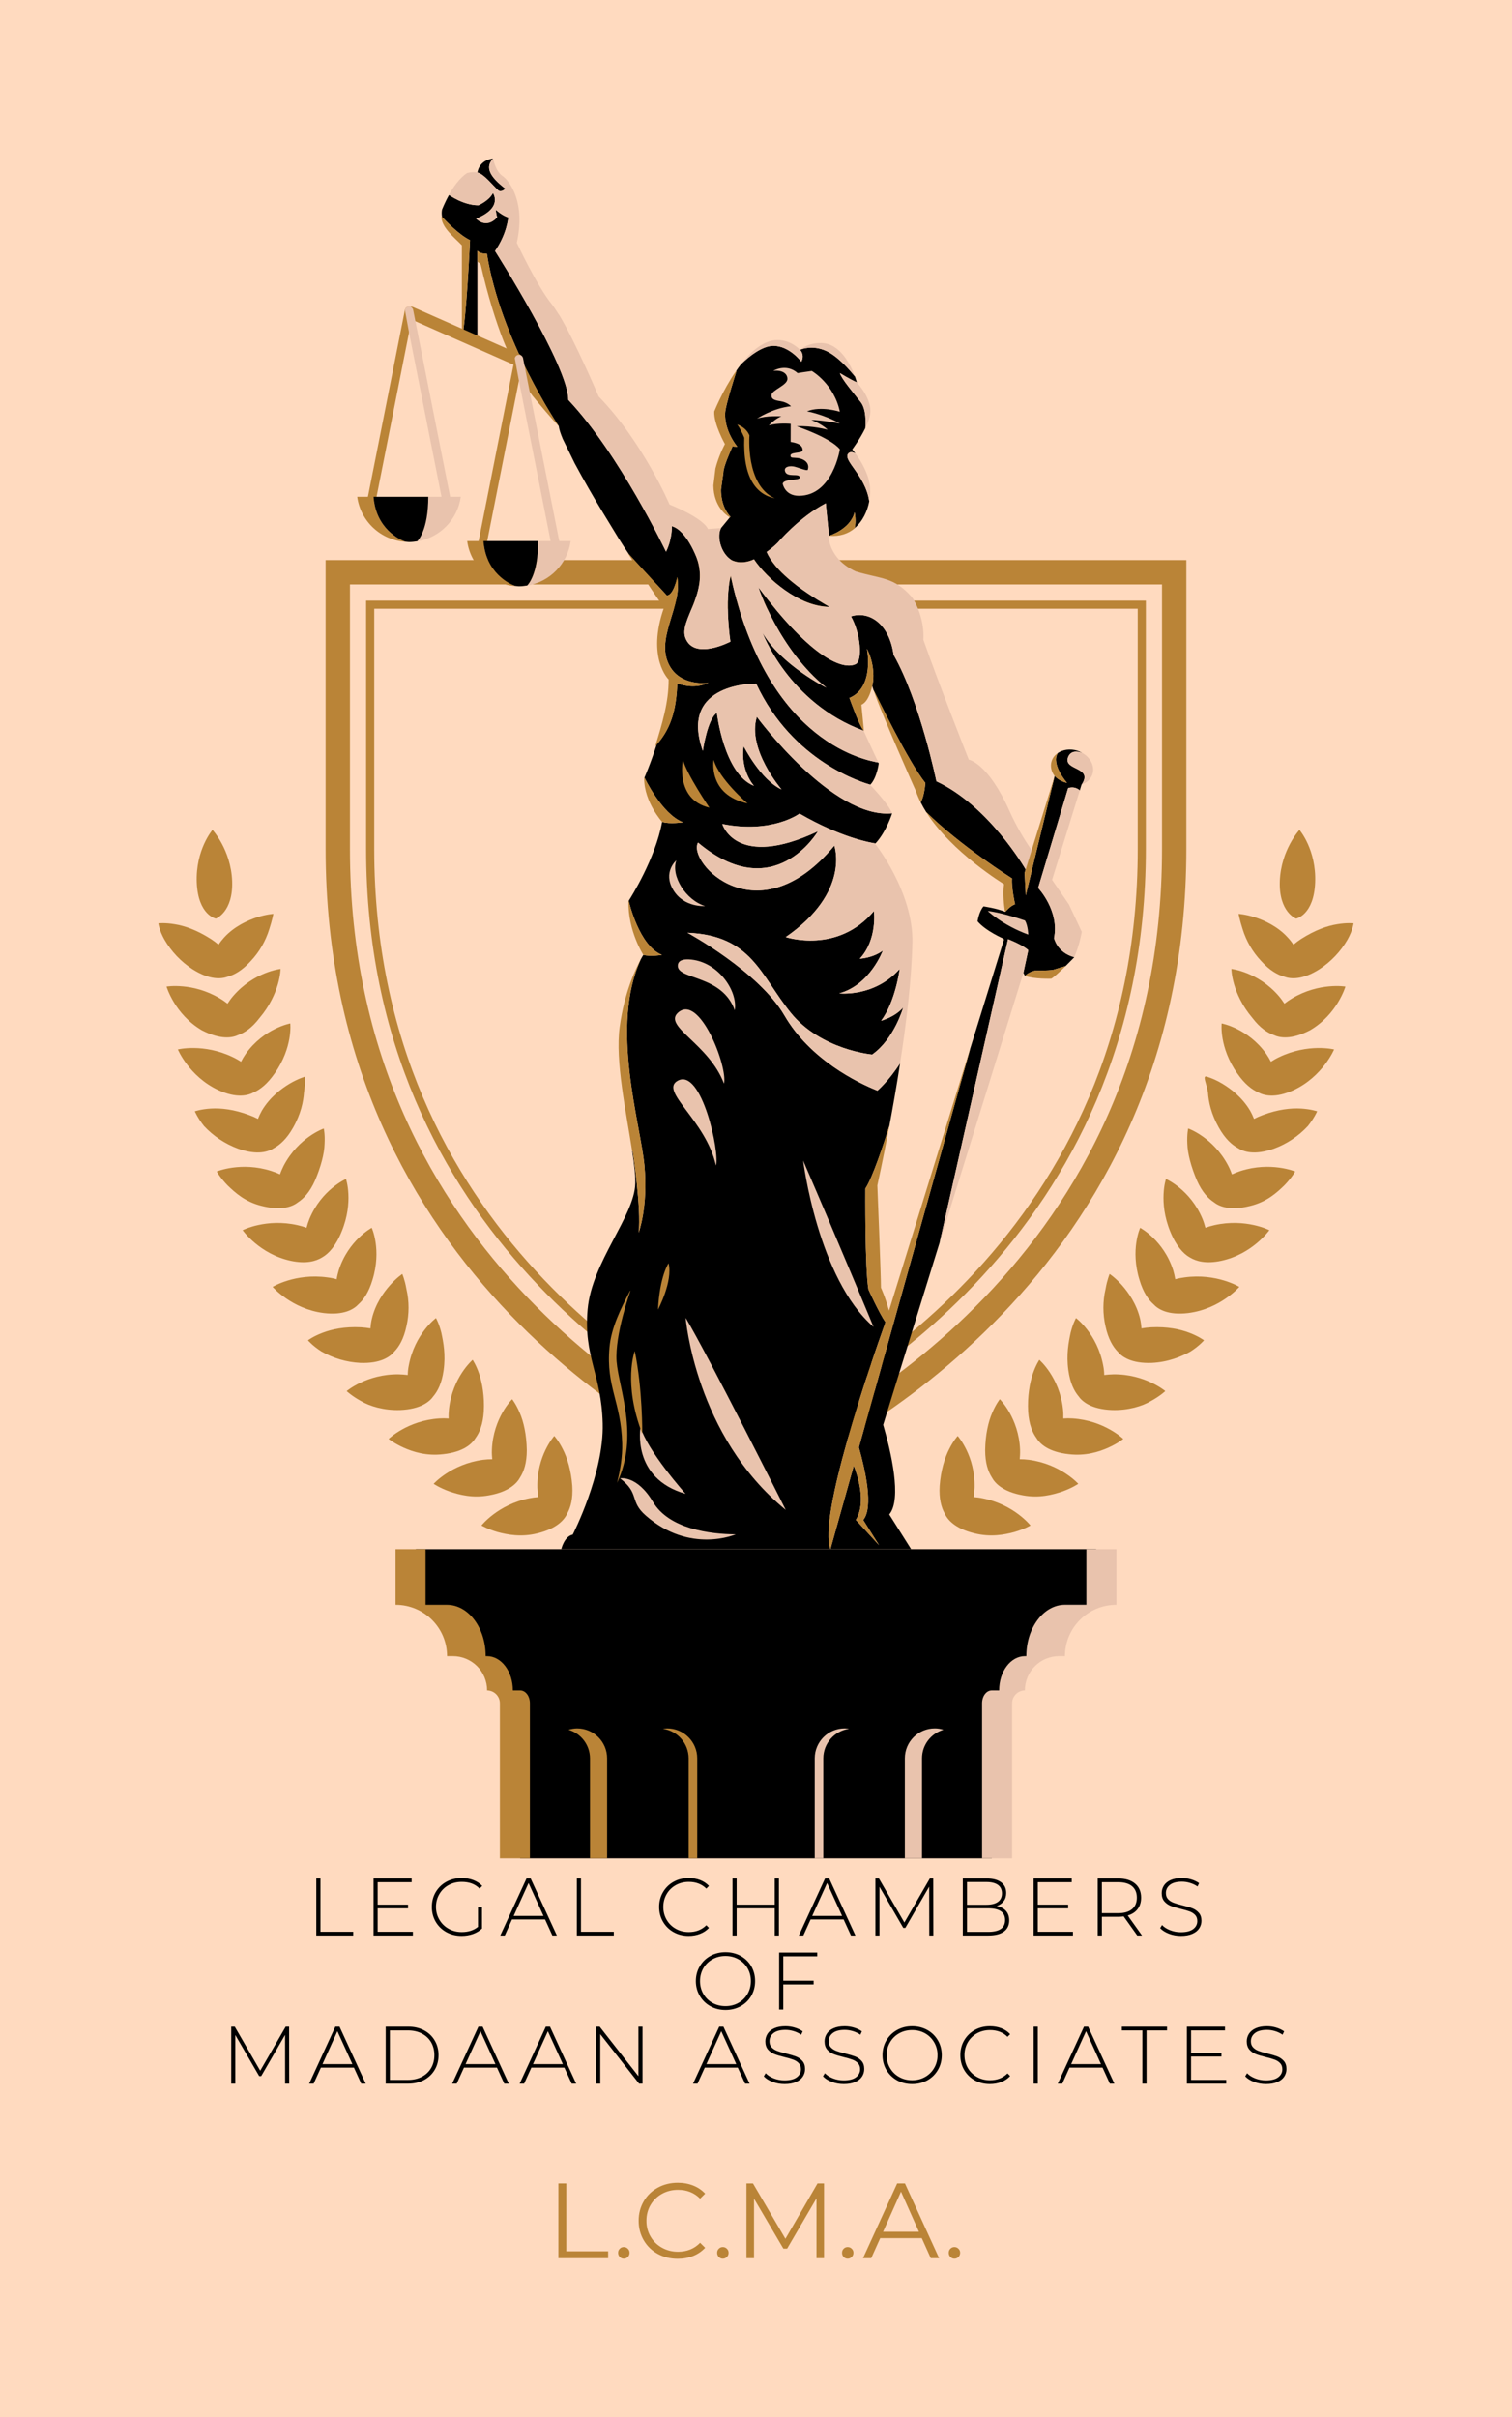 <svg viewBox="0 0 31.876 50.942" xmlns:xlink="http://www.w3.org/1999/xlink" version="1.1" xmlns="http://www.w3.org/2000/svg"><g transform="matrix(1,0,0,1,4.666,39.58)"><rect fill="#ffdabf" y="-39.58" x="-14.2" height="50.942" width="50.942"></rect><g><path fill-rule="nonzero" fill="#000000" d="M 2.002 0.009 L 2.09 0.009 L 2.09 1.131 L 2.781 1.131 L 2.781 1.21 L 2.002 1.21 L 2.002 0.009 M 4.038 1.131 L 4.038 1.21 L 3.209 1.21 L 3.209 0.009 L 4.012 0.009 L 4.012 0.088 L 3.296 0.088 L 3.296 0.561 L 3.936 0.561 L 3.936 0.638 L 3.296 0.638 L 3.296 1.131 L 4.038 1.131 M 5.411 0.614 L 5.495 0.614 L 5.495 1.064 Q 5.416 1.139 5.304 1.179 Q 5.191 1.218 5.066 1.218 Q 4.887 1.218 4.744 1.139 Q 4.601 1.06 4.519 0.921 Q 4.438 0.782 4.438 0.609 Q 4.438 0.436 4.519 0.297 Q 4.601 0.158 4.744 0.079 Q 4.887 0 5.068 0 Q 5.2 0 5.31 0.042 Q 5.421 0.084 5.5 0.165 L 5.445 0.223 Q 5.37 0.148 5.276 0.114 Q 5.183 0.081 5.069 0.081 Q 4.915 0.081 4.79 0.149 Q 4.666 0.218 4.596 0.339 Q 4.525 0.46 4.525 0.609 Q 4.525 0.757 4.597 0.878 Q 4.668 0.999 4.791 1.068 Q 4.915 1.138 5.069 1.138 Q 5.275 1.138 5.411 1.028 L 5.411 0.614 M 6.825 0.872 L 6.128 0.872 L 5.976 1.21 L 5.881 1.21 L 6.434 0.009 L 6.521 0.009 L 7.074 1.21 L 6.979 1.21 L 6.825 0.872 M 6.792 0.798 L 6.477 0.105 L 6.163 0.798 L 6.792 0.798 M 7.495 0.009 L 7.582 0.009 L 7.582 1.131 L 8.274 1.131 L 8.274 1.21 L 7.495 1.21 L 7.495 0.009 M 9.535 1.139 Q 9.393 1.06 9.312 0.921 Q 9.23 0.782 9.23 0.609 Q 9.23 0.436 9.312 0.297 Q 9.393 0.158 9.535 0.079 Q 9.676 0 9.853 0 Q 9.983 0 10.093 0.042 Q 10.203 0.084 10.28 0.166 L 10.225 0.223 Q 10.081 0.081 9.856 0.081 Q 9.705 0.081 9.582 0.149 Q 9.458 0.218 9.388 0.339 Q 9.318 0.46 9.318 0.609 Q 9.318 0.758 9.388 0.879 Q 9.458 1 9.582 1.069 Q 9.705 1.138 9.856 1.138 Q 10.08 1.138 10.225 0.994 L 10.28 1.05 Q 10.203 1.133 10.092 1.175 Q 9.982 1.218 9.853 1.218 Q 9.676 1.218 9.535 1.139 M 11.755 0.009 L 11.755 1.21 L 11.667 1.21 L 11.667 0.638 L 10.864 0.638 L 10.864 1.21 L 10.777 1.21 L 10.777 0.009 L 10.864 0.009 L 10.864 0.561 L 11.667 0.561 L 11.667 0.009 L 11.755 0.009 M 13.119 0.872 L 12.423 0.872 L 12.27 1.21 L 12.175 1.21 L 12.728 0.009 L 12.815 0.009 L 13.368 1.21 L 13.274 1.21 L 13.119 0.872 M 13.087 0.798 L 12.771 0.105 L 12.457 0.798 L 13.087 0.798 M 14.925 1.21 L 14.923 0.182 L 14.42 1.05 L 14.377 1.05 L 13.875 0.185 L 13.875 1.21 L 13.789 1.21 L 13.789 0.009 L 13.863 0.009 L 14.4 0.937 L 14.937 0.009 L 15.009 0.009 L 15.011 1.21 L 14.925 1.21 M 16.542 0.692 Q 16.61 0.769 16.61 0.892 Q 16.61 1.045 16.499 1.127 Q 16.387 1.21 16.167 1.21 L 15.632 1.21 L 15.632 0.009 L 16.133 0.009 Q 16.329 0.009 16.438 0.088 Q 16.547 0.168 16.547 0.316 Q 16.547 0.419 16.493 0.489 Q 16.439 0.559 16.346 0.59 Q 16.475 0.614 16.542 0.692 M 15.72 0.084 L 15.72 0.563 L 16.13 0.563 Q 16.288 0.563 16.373 0.502 Q 16.457 0.441 16.457 0.323 Q 16.457 0.206 16.373 0.145 Q 16.288 0.084 16.13 0.084 L 15.72 0.084 M 16.433 1.073 Q 16.523 1.012 16.523 0.885 Q 16.523 0.758 16.433 0.698 Q 16.342 0.638 16.167 0.638 L 15.72 0.638 L 15.72 1.134 L 16.167 1.134 Q 16.342 1.134 16.433 1.073 M 17.954 1.131 L 17.954 1.21 L 17.125 1.21 L 17.125 0.009 L 17.928 0.009 L 17.928 0.088 L 17.213 0.088 L 17.213 0.561 L 17.853 0.561 L 17.853 0.638 L 17.213 0.638 L 17.213 1.131 L 17.954 1.131 M 19.31 1.21 L 19.023 0.808 Q 18.96 0.817 18.907 0.817 L 18.564 0.817 L 18.564 1.21 L 18.476 1.21 L 18.476 0.009 L 18.907 0.009 Q 19.133 0.009 19.262 0.116 Q 19.391 0.223 19.391 0.414 Q 19.391 0.556 19.318 0.653 Q 19.245 0.75 19.109 0.789 L 19.41 1.21 L 19.31 1.21 M 18.907 0.74 Q 19.099 0.74 19.2 0.655 Q 19.301 0.57 19.301 0.414 Q 19.301 0.257 19.2 0.172 Q 19.099 0.088 18.907 0.088 L 18.564 0.088 L 18.564 0.74 L 18.907 0.74 M 19.979 1.173 Q 19.859 1.127 19.792 1.055 L 19.832 0.99 Q 19.895 1.057 20.003 1.099 Q 20.11 1.141 20.228 1.141 Q 20.4 1.141 20.487 1.076 Q 20.575 1.011 20.575 0.906 Q 20.575 0.825 20.529 0.777 Q 20.482 0.729 20.414 0.704 Q 20.345 0.678 20.228 0.65 Q 20.096 0.618 20.016 0.587 Q 19.937 0.556 19.881 0.492 Q 19.825 0.427 19.825 0.319 Q 19.825 0.232 19.871 0.159 Q 19.918 0.086 20.013 0.043 Q 20.108 0 20.251 0 Q 20.35 0 20.446 0.029 Q 20.542 0.058 20.613 0.108 L 20.58 0.178 Q 20.508 0.129 20.421 0.103 Q 20.335 0.077 20.251 0.077 Q 20.084 0.077 19.998 0.144 Q 19.913 0.211 19.913 0.317 Q 19.913 0.398 19.959 0.446 Q 20.005 0.494 20.074 0.52 Q 20.143 0.546 20.261 0.575 Q 20.393 0.607 20.472 0.638 Q 20.551 0.669 20.607 0.732 Q 20.663 0.795 20.663 0.901 Q 20.663 0.988 20.615 1.06 Q 20.568 1.133 20.47 1.175 Q 20.373 1.218 20.23 1.218 Q 20.098 1.218 19.979 1.173 M 10.309 2.7 Q 10.167 2.62 10.086 2.481 Q 10.004 2.342 10.004 2.171 Q 10.004 1.999 10.086 1.86 Q 10.167 1.721 10.309 1.641 Q 10.452 1.562 10.629 1.562 Q 10.805 1.562 10.948 1.64 Q 11.09 1.719 11.172 1.858 Q 11.253 1.997 11.253 2.171 Q 11.253 2.344 11.172 2.483 Q 11.09 2.622 10.948 2.701 Q 10.805 2.78 10.629 2.78 Q 10.452 2.78 10.309 2.7 M 10.901 2.631 Q 11.023 2.562 11.094 2.441 Q 11.164 2.32 11.164 2.171 Q 11.164 2.021 11.094 1.9 Q 11.023 1.779 10.901 1.711 Q 10.78 1.642 10.629 1.642 Q 10.478 1.642 10.355 1.711 Q 10.232 1.779 10.162 1.9 Q 10.092 2.021 10.092 2.171 Q 10.092 2.32 10.162 2.441 Q 10.232 2.562 10.355 2.631 Q 10.478 2.699 10.629 2.699 Q 10.78 2.699 10.901 2.631 M 11.847 1.649 L 11.847 2.162 L 12.487 2.162 L 12.487 2.241 L 11.847 2.241 L 11.847 2.771 L 11.76 2.771 L 11.76 1.57 L 12.563 1.57 L 12.563 1.649 L 11.847 1.649 M 1.345 4.333 L 1.344 3.305 L 0.841 4.173 L 0.798 4.173 L 0.295 3.308 L 0.295 4.333 L 0.209 4.333 L 0.209 3.132 L 0.283 3.132 L 0.82 4.06 L 1.357 3.132 L 1.429 3.132 L 1.431 4.333 L 1.345 4.333 M 2.796 3.995 L 2.099 3.995 L 1.946 4.333 L 1.852 4.333 L 2.404 3.132 L 2.492 3.132 L 3.044 4.333 L 2.95 4.333 L 2.796 3.995 M 2.763 3.921 L 2.447 3.228 L 2.133 3.921 L 2.763 3.921 M 3.465 3.132 L 3.941 3.132 Q 4.128 3.132 4.273 3.209 Q 4.418 3.286 4.498 3.423 Q 4.579 3.559 4.579 3.732 Q 4.579 3.906 4.498 4.042 Q 4.418 4.178 4.273 4.256 Q 4.128 4.333 3.941 4.333 L 3.465 4.333 L 3.465 3.132 M 3.934 4.254 Q 4.1 4.254 4.227 4.188 Q 4.354 4.122 4.423 4.003 Q 4.491 3.885 4.491 3.732 Q 4.491 3.58 4.423 3.461 Q 4.354 3.343 4.227 3.277 Q 4.1 3.211 3.934 3.211 L 3.553 3.211 L 3.553 4.254 L 3.934 4.254 M 5.811 3.995 L 5.115 3.995 L 4.962 4.333 L 4.867 4.333 L 5.42 3.132 L 5.508 3.132 L 6.06 4.333 L 5.966 4.333 L 5.811 3.995 M 5.779 3.921 L 5.463 3.228 L 5.149 3.921 L 5.779 3.921 M 7.232 3.995 L 6.536 3.995 L 6.383 4.333 L 6.289 4.333 L 6.841 3.132 L 6.929 3.132 L 7.481 4.333 L 7.387 4.333 L 7.232 3.995 M 7.2 3.921 L 6.884 3.228 L 6.57 3.921 L 7.2 3.921 M 8.88 3.132 L 8.88 4.333 L 8.808 4.333 L 7.989 3.29 L 7.989 4.333 L 7.902 4.333 L 7.902 3.132 L 7.976 3.132 L 8.793 4.175 L 8.793 3.132 L 8.88 3.132 M 10.888 3.995 L 10.192 3.995 L 10.039 4.333 L 9.945 4.333 L 10.497 3.132 L 10.585 3.132 L 11.137 4.333 L 11.043 4.333 L 10.888 3.995 M 10.856 3.921 L 10.54 3.228 L 10.226 3.921 L 10.856 3.921 M 11.622 4.296 Q 11.503 4.251 11.436 4.178 L 11.476 4.113 Q 11.539 4.18 11.646 4.222 Q 11.754 4.264 11.872 4.264 Q 12.044 4.264 12.131 4.199 Q 12.219 4.134 12.219 4.029 Q 12.219 3.949 12.172 3.9 Q 12.126 3.852 12.057 3.827 Q 11.989 3.801 11.872 3.773 Q 11.74 3.741 11.66 3.71 Q 11.58 3.679 11.525 3.615 Q 11.469 3.55 11.469 3.442 Q 11.469 3.355 11.515 3.282 Q 11.561 3.209 11.657 3.166 Q 11.752 3.123 11.894 3.123 Q 11.994 3.123 12.09 3.152 Q 12.186 3.181 12.256 3.231 L 12.224 3.302 Q 12.152 3.252 12.065 3.226 Q 11.978 3.2 11.894 3.2 Q 11.728 3.2 11.642 3.267 Q 11.556 3.334 11.556 3.441 Q 11.556 3.521 11.603 3.569 Q 11.649 3.617 11.718 3.643 Q 11.786 3.669 11.905 3.698 Q 12.037 3.731 12.116 3.761 Q 12.195 3.792 12.25 3.855 Q 12.306 3.918 12.306 4.024 Q 12.306 4.112 12.259 4.184 Q 12.212 4.256 12.114 4.299 Q 12.016 4.341 11.874 4.341 Q 11.742 4.341 11.622 4.296 M 12.87 4.296 Q 12.751 4.251 12.684 4.178 L 12.724 4.113 Q 12.787 4.18 12.894 4.222 Q 13.001 4.264 13.12 4.264 Q 13.292 4.264 13.379 4.199 Q 13.467 4.134 13.467 4.029 Q 13.467 3.949 13.42 3.9 Q 13.374 3.852 13.305 3.827 Q 13.237 3.801 13.12 3.773 Q 12.988 3.741 12.908 3.71 Q 12.828 3.679 12.772 3.615 Q 12.717 3.55 12.717 3.442 Q 12.717 3.355 12.763 3.282 Q 12.809 3.209 12.905 3.166 Q 13 3.123 13.142 3.123 Q 13.242 3.123 13.338 3.152 Q 13.434 3.181 13.504 3.231 L 13.472 3.302 Q 13.4 3.252 13.313 3.226 Q 13.226 3.2 13.142 3.2 Q 12.976 3.2 12.89 3.267 Q 12.804 3.334 12.804 3.441 Q 12.804 3.521 12.85 3.569 Q 12.897 3.617 12.965 3.643 Q 13.034 3.669 13.153 3.698 Q 13.285 3.731 13.364 3.761 Q 13.443 3.792 13.498 3.855 Q 13.554 3.918 13.554 4.024 Q 13.554 4.112 13.507 4.184 Q 13.46 4.256 13.362 4.299 Q 13.264 4.341 13.122 4.341 Q 12.989 4.341 12.87 4.296 M 14.244 4.262 Q 14.102 4.182 14.02 4.043 Q 13.939 3.904 13.939 3.732 Q 13.939 3.561 14.02 3.422 Q 14.102 3.283 14.244 3.203 Q 14.387 3.123 14.563 3.123 Q 14.74 3.123 14.883 3.202 Q 15.025 3.281 15.106 3.42 Q 15.188 3.559 15.188 3.732 Q 15.188 3.906 15.106 4.045 Q 15.025 4.184 14.883 4.263 Q 14.74 4.341 14.563 4.341 Q 14.387 4.341 14.244 4.262 M 14.836 4.192 Q 14.958 4.124 15.028 4.003 Q 15.099 3.882 15.099 3.732 Q 15.099 3.583 15.028 3.462 Q 14.958 3.341 14.836 3.272 Q 14.714 3.204 14.563 3.204 Q 14.412 3.204 14.29 3.272 Q 14.167 3.341 14.097 3.462 Q 14.026 3.583 14.026 3.732 Q 14.026 3.882 14.097 4.003 Q 14.167 4.124 14.29 4.192 Q 14.412 4.261 14.563 4.261 Q 14.714 4.261 14.836 4.192 M 15.884 4.263 Q 15.743 4.184 15.661 4.045 Q 15.58 3.906 15.58 3.732 Q 15.58 3.559 15.661 3.42 Q 15.743 3.281 15.884 3.202 Q 16.026 3.123 16.202 3.123 Q 16.333 3.123 16.443 3.165 Q 16.553 3.207 16.63 3.29 L 16.575 3.346 Q 16.431 3.204 16.206 3.204 Q 16.055 3.204 15.931 3.272 Q 15.808 3.341 15.737 3.462 Q 15.667 3.583 15.667 3.732 Q 15.667 3.882 15.737 4.003 Q 15.808 4.124 15.931 4.192 Q 16.055 4.261 16.206 4.261 Q 16.429 4.261 16.575 4.117 L 16.63 4.173 Q 16.553 4.256 16.442 4.299 Q 16.331 4.341 16.202 4.341 Q 16.026 4.341 15.884 4.263 M 17.126 3.132 L 17.213 3.132 L 17.213 4.333 L 17.126 4.333 L 17.126 3.132 M 18.578 3.995 L 17.881 3.995 L 17.729 4.333 L 17.634 4.333 L 18.187 3.132 L 18.274 3.132 L 18.827 4.333 L 18.732 4.333 L 18.578 3.995 M 18.545 3.921 L 18.23 3.228 L 17.916 3.921 L 18.545 3.921 M 19.417 3.211 L 18.985 3.211 L 18.985 3.132 L 19.937 3.132 L 19.937 3.211 L 19.505 3.211 L 19.505 4.333 L 19.417 4.333 L 19.417 3.211 M 21.185 4.254 L 21.185 4.333 L 20.356 4.333 L 20.356 3.132 L 21.159 3.132 L 21.159 3.211 L 20.444 3.211 L 20.444 3.684 L 21.084 3.684 L 21.084 3.761 L 20.444 3.761 L 20.444 4.254 L 21.185 4.254 M 21.772 4.296 Q 21.652 4.251 21.585 4.178 L 21.625 4.113 Q 21.688 4.18 21.796 4.222 Q 21.903 4.264 22.021 4.264 Q 22.193 4.264 22.28 4.199 Q 22.368 4.134 22.368 4.029 Q 22.368 3.949 22.321 3.9 Q 22.275 3.852 22.207 3.827 Q 22.138 3.801 22.021 3.773 Q 21.889 3.741 21.809 3.71 Q 21.729 3.679 21.674 3.615 Q 21.618 3.55 21.618 3.442 Q 21.618 3.355 21.664 3.282 Q 21.711 3.209 21.806 3.166 Q 21.901 3.123 22.044 3.123 Q 22.143 3.123 22.239 3.152 Q 22.335 3.181 22.406 3.231 L 22.373 3.302 Q 22.301 3.252 22.214 3.226 Q 22.128 3.2 22.044 3.2 Q 21.877 3.2 21.791 3.267 Q 21.705 3.334 21.705 3.441 Q 21.705 3.521 21.752 3.569 Q 21.798 3.617 21.867 3.643 Q 21.935 3.669 22.054 3.698 Q 22.186 3.731 22.265 3.761 Q 22.344 3.792 22.4 3.855 Q 22.455 3.918 22.455 4.024 Q 22.455 4.112 22.408 4.184 Q 22.361 4.256 22.263 4.299 Q 22.165 4.341 22.023 4.341 Q 21.891 4.341 21.772 4.296"></path></g><g><path fill-rule="nonzero" fill="#ba8437" d="M 7.106 6.435 L 7.273 6.435 L 7.273 7.866 L 8.155 7.866 L 8.155 8.01 L 7.106 8.01 L 7.106 6.435 M 8.4 7.985 Q 8.365 7.949 8.365 7.897 Q 8.365 7.845 8.4 7.811 Q 8.435 7.776 8.484 7.776 Q 8.534 7.776 8.57 7.811 Q 8.606 7.845 8.606 7.897 Q 8.606 7.949 8.57 7.985 Q 8.534 8.021 8.484 8.021 Q 8.435 8.021 8.4 7.985 M 9.2 7.92 Q 9.012 7.816 8.905 7.633 Q 8.798 7.449 8.798 7.222 Q 8.798 6.995 8.905 6.812 Q 9.012 6.628 9.201 6.525 Q 9.39 6.421 9.624 6.421 Q 9.799 6.421 9.948 6.48 Q 10.096 6.538 10.2 6.651 L 10.094 6.756 Q 9.91 6.57 9.628 6.57 Q 9.442 6.57 9.289 6.655 Q 9.136 6.741 9.049 6.889 Q 8.962 7.038 8.962 7.222 Q 8.962 7.407 9.049 7.555 Q 9.136 7.704 9.289 7.789 Q 9.442 7.875 9.628 7.875 Q 9.912 7.875 10.094 7.686 L 10.2 7.791 Q 10.096 7.904 9.947 7.964 Q 9.797 8.023 9.622 8.023 Q 9.388 8.023 9.2 7.92 M 10.488 7.985 Q 10.453 7.949 10.453 7.897 Q 10.453 7.845 10.488 7.811 Q 10.523 7.776 10.572 7.776 Q 10.622 7.776 10.658 7.811 Q 10.694 7.845 10.694 7.897 Q 10.694 7.949 10.658 7.985 Q 10.622 8.021 10.572 8.021 Q 10.523 8.021 10.488 7.985 M 12.706 6.435 L 12.706 8.01 L 12.547 8.01 L 12.547 6.75 L 11.928 7.809 L 11.849 7.809 L 11.23 6.756 L 11.23 8.01 L 11.071 8.01 L 11.071 6.435 L 11.208 6.435 L 11.892 7.602 L 12.569 6.435 L 12.706 6.435 M 13.12 7.985 Q 13.086 7.949 13.086 7.897 Q 13.086 7.845 13.12 7.811 Q 13.155 7.776 13.205 7.776 Q 13.254 7.776 13.29 7.811 Q 13.326 7.845 13.326 7.897 Q 13.326 7.949 13.29 7.985 Q 13.254 8.021 13.205 8.021 Q 13.155 8.021 13.12 7.985 M 14.767 7.589 L 13.89 7.589 L 13.701 8.01 L 13.528 8.01 L 14.248 6.435 L 14.412 6.435 L 15.132 8.01 L 14.956 8.01 L 14.767 7.589 M 14.707 7.454 L 14.329 6.608 L 13.951 7.454 L 14.707 7.454 M 15.37 7.985 Q 15.335 7.949 15.335 7.897 Q 15.335 7.845 15.37 7.811 Q 15.405 7.776 15.455 7.776 Q 15.504 7.776 15.54 7.811 Q 15.576 7.845 15.576 7.897 Q 15.576 7.949 15.54 7.985 Q 15.504 8.021 15.455 8.021 Q 15.405 8.021 15.37 7.985"></path></g><g clip-path="url(#SvgjsClipPath1003)"><g clip-path="url(#a13ed9ec5-5495-4518-acaa-9a0e15d84168115dc079-3e98-4f1a-8d6d-f3f50af449cd)"><path stroke="#ba8437" stroke-width="0.513" stroke-linecap="butt" stroke-linejoin="miter" stroke-miterlimit="4" stroke-dasharray="none" fill-rule="nonzero" transform="matrix(1,0,0,1,0,0)" fill="none" d="M 2.455 -27.263 L 2.455 -21.689 C 2.455 -12.813 9.715 -9.245 11.17 -8.619 L 11.271 -8.576 L 11.373 -8.619 C 12.828 -9.245 20.088 -12.813 20.088 -21.689 L 20.088 -27.52 L 2.455 -27.52 Z"></path></g><g clip-path="url(#a13ed9ec5-5495-4518-acaa-9a0e15d84168115dc079-3e98-4f1a-8d6d-f3f50af449cd)"><path stroke="#ba8437" stroke-width="0.171" stroke-linecap="butt" stroke-linejoin="miter" stroke-miterlimit="4" stroke-dasharray="none" fill-rule="nonzero" transform="matrix(1,0,0,1,0,0)" fill="none" d="M 3.138 -26.836 L 3.138 -21.689 C 3.138 -13.542 9.57 -10.091 11.271 -9.321 C 12.973 -10.091 19.405 -13.542 19.405 -21.689 L 19.405 -26.836 Z"></path></g><g clip-path="url(#a13ed9ec5-5495-4518-acaa-9a0e15d84168115dc079-3e98-4f1a-8d6d-f3f50af449cd)"><path fill-rule="nonzero" transform="matrix(1,0,0,1,0,0)" fill="#ba8437" d="M 7.399 -8.267 C 7.375 -8.591 7.29 -8.864 7.198 -9.041 C 7.108 -9.221 7.019 -9.317 7.019 -9.317 C 7.019 -9.317 6.646 -8.901 6.663 -8.227 C 6.666 -8.154 6.673 -8.09 6.684 -8.03 C 6.618 -8.025 6.553 -8.016 6.489 -8.003 C 5.829 -7.871 5.484 -7.431 5.484 -7.431 C 5.484 -7.431 5.612 -7.354 5.823 -7.293 C 6.037 -7.235 6.324 -7.181 6.663 -7.265 C 7.085 -7.367 7.239 -7.561 7.296 -7.69 C 7.363 -7.811 7.416 -7.992 7.399 -8.267 M 6.302 -8.45 C 6.376 -8.567 6.44 -8.744 6.44 -9.019 C 6.435 -9.342 6.372 -9.623 6.291 -9.805 C 6.213 -9.99 6.131 -10.092 6.131 -10.092 C 6.131 -10.092 5.731 -9.7 5.704 -9.026 C 5.701 -8.952 5.705 -8.888 5.711 -8.827 C 5.646 -8.827 5.581 -8.823 5.517 -8.815 C 4.849 -8.726 4.476 -8.309 4.476 -8.309 C 4.476 -8.309 4.599 -8.224 4.806 -8.149 C 5.016 -8.078 5.297 -8.002 5.642 -8.066 C 6.071 -8.142 6.237 -8.326 6.302 -8.45 M 5.359 -9.274 C 5.441 -9.385 5.516 -9.558 5.533 -9.832 C 5.551 -10.154 5.5 -10.433 5.436 -10.624 C 5.372 -10.814 5.298 -10.921 5.298 -10.921 C 5.298 -10.921 4.873 -10.558 4.799 -9.885 C 4.792 -9.819 4.789 -9.752 4.792 -9.685 C 4.727 -9.69 4.662 -9.69 4.597 -9.686 C 3.928 -9.644 3.527 -9.254 3.527 -9.254 C 3.527 -9.254 3.644 -9.16 3.845 -9.07 C 4.046 -8.98 4.327 -8.892 4.676 -8.933 C 5.109 -8.98 5.286 -9.153 5.359 -9.274 M 4.686 -10.703 C 4.732 -11.029 4.681 -11.293 4.638 -11.494 C 4.59 -11.689 4.525 -11.802 4.525 -11.802 C 4.525 -11.802 4.075 -11.47 3.951 -10.8 C 3.938 -10.735 3.931 -10.669 3.93 -10.602 C 3.866 -10.61 3.801 -10.614 3.736 -10.616 C 3.069 -10.624 2.642 -10.263 2.642 -10.263 C 2.642 -10.263 2.751 -10.159 2.943 -10.054 C 3.13 -9.943 3.425 -9.853 3.769 -9.864 C 4.205 -9.881 4.393 -10.042 4.473 -10.158 C 4.562 -10.264 4.649 -10.43 4.686 -10.703 M 3.902 -11.629 C 3.962 -11.887 3.962 -12.155 3.902 -12.413 C 3.868 -12.611 3.815 -12.731 3.815 -12.731 C 3.815 -12.731 3.699 -12.655 3.558 -12.497 C 3.42 -12.343 3.244 -12.097 3.171 -11.775 C 3.157 -11.712 3.148 -11.648 3.144 -11.584 C 3.083 -11.594 3.018 -11.603 2.944 -11.607 C 2.6 -11.624 2.332 -11.568 2.133 -11.491 C 1.937 -11.417 1.826 -11.333 1.826 -11.333 C 1.826 -11.333 1.923 -11.218 2.108 -11.099 C 2.359 -10.955 2.64 -10.872 2.929 -10.857 C 3.363 -10.841 3.562 -10.989 3.65 -11.099 C 3.746 -11.199 3.845 -11.359 3.902 -11.629 M 3.186 -12.605 C 3.384 -13.243 3.171 -13.704 3.171 -13.704 C 3.171 -13.704 2.677 -13.441 2.476 -12.81 C 2.457 -12.748 2.442 -12.685 2.432 -12.62 C 2.368 -12.638 2.303 -12.651 2.236 -12.659 C 1.557 -12.752 1.082 -12.459 1.082 -12.459 C 1.082 -12.459 1.482 -11.994 2.158 -11.908 C 2.588 -11.856 2.797 -11.99 2.892 -12.094 C 2.996 -12.186 3.107 -12.34 3.186 -12.605 M 2.538 -13.628 C 2.793 -14.253 2.628 -14.733 2.628 -14.733 C 2.628 -14.733 2.115 -14.51 1.858 -13.892 C 1.833 -13.831 1.813 -13.768 1.797 -13.705 C 1.735 -13.727 1.672 -13.745 1.607 -13.76 C 0.946 -13.909 0.449 -13.654 0.449 -13.654 C 0.449 -13.654 0.802 -13.152 1.461 -13.009 C 1.788 -12.939 1.992 -13.001 2.118 -13.076 C 2.121 -13.078 2.123 -13.08 2.126 -13.082 C 2.13 -13.084 2.133 -13.085 2.136 -13.087 C 2.259 -13.159 2.412 -13.315 2.538 -13.628 M 1.974 -14.698 C 2.099 -14.988 2.173 -15.274 2.177 -15.471 C 2.189 -15.671 2.16 -15.796 2.16 -15.796 C 2.16 -15.796 1.631 -15.614 1.315 -15.013 C 1.285 -14.954 1.259 -14.892 1.236 -14.83 C 1.178 -14.858 1.117 -14.881 1.055 -14.901 C 0.419 -15.106 -0.097 -14.89 -0.097 -14.89 C -0.097 -14.89 -0.023 -14.758 0.131 -14.599 C 0.292 -14.444 0.504 -14.249 0.852 -14.165 C 1.283 -14.055 1.51 -14.157 1.619 -14.244 C 1.734 -14.319 1.864 -14.452 1.974 -14.698 M 1.743 -16.559 C 1.775 -16.759 1.761 -16.888 1.761 -16.888 C 1.761 -16.888 1.627 -16.851 1.444 -16.744 C 1.266 -16.638 1.022 -16.456 0.854 -16.172 C 0.823 -16.116 0.795 -16.058 0.772 -15.999 C 0.712 -16.03 0.65 -16.057 0.586 -16.08 C 0.265 -16.201 -0.006 -16.229 -0.218 -16.217 C -0.427 -16.205 -0.559 -16.159 -0.559 -16.159 C -0.559 -16.159 -0.501 -16.021 -0.365 -15.849 C -0.166 -15.636 0.079 -15.473 0.352 -15.372 C 0.766 -15.225 1 -15.309 1.116 -15.387 C 1.237 -15.454 1.379 -15.577 1.513 -15.815 C 1.676 -16.101 1.731 -16.365 1.743 -16.559 M 1.126 -16.96 C 1.511 -17.507 1.454 -18.011 1.454 -18.011 C 1.454 -18.011 0.902 -17.912 0.516 -17.372 C 0.479 -17.318 0.445 -17.262 0.416 -17.204 C 0.364 -17.237 0.308 -17.27 0.242 -17.301 C -0.374 -17.597 -0.916 -17.463 -0.916 -17.463 C -0.916 -17.463 -0.68 -16.896 -0.066 -16.607 C 0.326 -16.427 0.566 -16.492 0.689 -16.561 C 0.815 -16.618 0.968 -16.731 1.126 -16.96 M 0.806 -18.127 C 1.246 -18.647 1.249 -19.16 1.249 -19.16 C 1.249 -19.16 0.692 -19.102 0.249 -18.588 C 0.206 -18.538 0.167 -18.484 0.131 -18.428 C 0.084 -18.464 0.033 -18.501 -0.029 -18.538 C -0.604 -18.882 -1.155 -18.788 -1.155 -18.788 C -1.155 -18.788 -0.985 -18.204 -0.41 -17.867 C -0.012 -17.662 0.233 -17.708 0.358 -17.768 C 0.488 -17.815 0.644 -17.914 0.806 -18.127 M 1.012 -20.001 C 1.073 -20.188 1.097 -20.32 1.097 -20.32 C 1.097 -20.32 0.958 -20.313 0.756 -20.249 C 0.56 -20.185 0.276 -20.06 0.059 -19.822 C 0.016 -19.774 -0.024 -19.724 -0.06 -19.671 C -0.111 -19.715 -0.165 -19.755 -0.222 -19.792 C -0.519 -19.981 -0.771 -20.068 -0.982 -20.102 C -1.188 -20.137 -1.327 -20.121 -1.327 -20.121 C -1.327 -20.121 -1.31 -19.974 -1.2 -19.779 C -1.055 -19.528 -0.852 -19.314 -0.609 -19.155 C -0.24 -18.92 0.006 -18.948 0.138 -18.998 C 0.271 -19.035 0.437 -19.123 0.621 -19.326 C 0.802 -19.518 0.935 -19.749 1.012 -20.001 M 0.228 -21.013 C 0.203 -21.67 -0.186 -22.09 -0.186 -22.09 C -0.186 -22.09 -0.544 -21.676 -0.518 -20.983 C -0.491 -20.294 -0.115 -20.22 -0.115 -20.22 C -0.115 -20.22 0.253 -20.357 0.228 -21.013"></path></g><g clip-path="url(#a13ed9ec5-5495-4518-acaa-9a0e15d84168115dc079-3e98-4f1a-8d6d-f3f50af449cd)"><path fill-rule="nonzero" transform="matrix(1,0,0,1,0,0)" fill="#ba8437" d="M 23.87 -20.121 C 23.87 -20.121 23.731 -20.137 23.525 -20.102 C 23.314 -20.068 23.062 -19.981 22.765 -19.792 C 22.708 -19.755 22.654 -19.715 22.603 -19.671 C 22.569 -19.72 22.532 -19.77 22.483 -19.822 C 22.267 -20.06 21.983 -20.185 21.787 -20.249 C 21.585 -20.313 21.446 -20.32 21.446 -20.32 C 21.446 -20.32 21.469 -20.188 21.53 -20.001 C 21.607 -19.749 21.741 -19.518 21.922 -19.326 C 22.106 -19.123 22.272 -19.035 22.405 -18.998 C 22.536 -18.948 22.783 -18.92 23.152 -19.155 C 23.395 -19.314 23.598 -19.528 23.743 -19.779 C 23.852 -19.974 23.87 -20.121 23.87 -20.121 M 23.06 -20.983 C 23.087 -21.676 22.729 -22.09 22.729 -22.09 C 22.729 -22.09 22.34 -21.67 22.315 -21.013 C 22.29 -20.357 22.658 -20.22 22.658 -20.22 C 22.658 -20.22 23.034 -20.294 23.06 -20.983 M 21.294 -19.16 C 21.294 -19.16 21.297 -18.647 21.737 -18.127 C 21.899 -17.914 22.055 -17.815 22.185 -17.768 C 22.31 -17.708 22.555 -17.662 22.952 -17.867 C 23.528 -18.204 23.698 -18.788 23.698 -18.788 C 23.698 -18.788 23.147 -18.882 22.572 -18.538 C 22.516 -18.505 22.463 -18.468 22.412 -18.428 C 22.378 -18.48 22.341 -18.533 22.294 -18.588 C 21.851 -19.102 21.294 -19.16 21.294 -19.16 M 21.089 -18.011 C 21.089 -18.011 21.032 -17.508 21.417 -16.96 C 21.575 -16.731 21.728 -16.618 21.854 -16.561 C 21.977 -16.492 22.217 -16.427 22.609 -16.607 C 23.223 -16.896 23.459 -17.463 23.459 -17.463 C 23.459 -17.463 22.917 -17.597 22.301 -17.301 C 22.241 -17.273 22.183 -17.24 22.127 -17.204 C 22.098 -17.262 22.064 -17.318 22.027 -17.372 C 21.64 -17.912 21.089 -18.011 21.089 -18.011 M 21.099 -16.744 C 20.999 -16.804 20.893 -16.853 20.782 -16.888 C 20.671 -16.924 20.768 -16.759 20.8 -16.559 C 20.812 -16.365 20.867 -16.101 21.03 -15.815 C 21.164 -15.577 21.305 -15.454 21.427 -15.387 C 21.543 -15.309 21.777 -15.225 22.191 -15.372 C 22.464 -15.472 22.709 -15.636 22.907 -15.849 C 23.044 -16.021 23.102 -16.159 23.102 -16.159 C 23.102 -16.159 22.97 -16.205 22.761 -16.217 C 22.549 -16.229 22.278 -16.201 21.956 -16.08 C 21.893 -16.057 21.831 -16.03 21.771 -15.999 C 21.749 -16.054 21.724 -16.11 21.689 -16.172 C 21.521 -16.456 21.277 -16.638 21.099 -16.744 M 20.383 -15.797 C 20.383 -15.797 20.354 -15.671 20.365 -15.471 C 20.37 -15.274 20.444 -14.988 20.569 -14.698 C 20.679 -14.452 20.809 -14.319 20.924 -14.244 C 21.033 -14.157 21.26 -14.055 21.691 -14.165 C 22.039 -14.249 22.251 -14.444 22.411 -14.599 C 22.566 -14.758 22.639 -14.89 22.639 -14.89 C 22.639 -14.89 22.124 -15.106 21.487 -14.901 C 21.425 -14.881 21.365 -14.858 21.306 -14.83 C 21.285 -14.888 21.261 -14.948 21.227 -15.013 C 20.912 -15.614 20.383 -15.797 20.383 -15.797 M 20.685 -13.892 C 20.428 -14.51 19.915 -14.733 19.915 -14.733 C 19.915 -14.733 19.75 -14.253 20.004 -13.628 C 20.131 -13.315 20.284 -13.159 20.406 -13.087 C 20.41 -13.085 20.413 -13.084 20.416 -13.082 C 20.42 -13.08 20.422 -13.078 20.425 -13.076 C 20.551 -13.001 20.755 -12.939 21.082 -13.009 C 21.741 -13.152 22.094 -13.654 22.094 -13.654 C 22.094 -13.654 21.597 -13.909 20.935 -13.76 C 20.871 -13.745 20.808 -13.727 20.746 -13.705 C 20.73 -13.763 20.713 -13.824 20.685 -13.892 M 20.067 -12.81 C 19.866 -13.441 19.371 -13.704 19.371 -13.704 C 19.371 -13.704 19.159 -13.243 19.357 -12.605 C 19.436 -12.34 19.547 -12.186 19.651 -12.094 C 19.746 -11.99 19.955 -11.856 20.385 -11.908 C 21.061 -11.994 21.461 -12.459 21.461 -12.459 C 21.461 -12.459 20.985 -12.752 20.306 -12.659 C 20.24 -12.651 20.175 -12.638 20.11 -12.621 C 20.1 -12.685 20.086 -12.748 20.067 -12.81 M 19.372 -11.775 C 19.298 -12.097 19.122 -12.343 18.985 -12.498 C 18.844 -12.655 18.727 -12.731 18.727 -12.731 C 18.727 -12.731 18.675 -12.611 18.641 -12.413 C 18.581 -12.155 18.581 -11.887 18.64 -11.629 C 18.698 -11.359 18.797 -11.199 18.893 -11.099 C 18.981 -10.989 19.18 -10.841 19.614 -10.857 C 19.957 -10.873 20.239 -10.988 20.435 -11.099 C 20.62 -11.218 20.717 -11.333 20.717 -11.333 C 20.717 -11.333 20.605 -11.417 20.41 -11.491 C 20.211 -11.568 19.943 -11.624 19.599 -11.607 C 19.532 -11.603 19.465 -11.596 19.399 -11.584 C 19.394 -11.643 19.387 -11.705 19.372 -11.775 M 18.613 -10.602 C 18.612 -10.669 18.605 -10.735 18.592 -10.8 C 18.468 -11.47 18.018 -11.802 18.018 -11.802 C 18.018 -11.802 17.953 -11.689 17.905 -11.494 C 17.862 -11.293 17.811 -11.029 17.857 -10.703 C 17.894 -10.43 17.981 -10.264 18.069 -10.158 C 18.149 -10.042 18.338 -9.881 18.773 -9.864 C 19.118 -9.853 19.413 -9.943 19.599 -10.054 C 19.792 -10.159 19.901 -10.263 19.901 -10.263 C 19.901 -10.263 19.474 -10.624 18.807 -10.616 C 18.742 -10.614 18.677 -10.61 18.613 -10.602 M 17.945 -9.686 C 17.881 -9.69 17.816 -9.69 17.751 -9.685 C 17.753 -9.747 17.752 -9.811 17.744 -9.885 C 17.67 -10.558 17.245 -10.921 17.245 -10.921 C 17.245 -10.921 17.171 -10.814 17.107 -10.624 C 17.043 -10.433 16.992 -10.154 17.009 -9.832 C 17.027 -9.558 17.102 -9.386 17.184 -9.274 C 17.256 -9.153 17.433 -8.98 17.867 -8.933 C 18.215 -8.892 18.497 -8.98 18.698 -9.07 C 18.899 -9.16 19.015 -9.254 19.015 -9.254 C 19.015 -9.254 18.615 -9.644 17.945 -9.686 M 16.832 -8.827 C 16.837 -8.888 16.841 -8.952 16.839 -9.026 C 16.812 -9.7 16.412 -10.092 16.412 -10.092 C 16.412 -10.092 16.33 -9.99 16.252 -9.805 C 16.171 -9.623 16.107 -9.342 16.103 -9.019 C 16.103 -8.744 16.167 -8.567 16.241 -8.45 C 16.306 -8.326 16.472 -8.142 16.9 -8.066 C 17.245 -8.002 17.526 -8.078 17.736 -8.149 C 17.944 -8.224 18.066 -8.309 18.066 -8.309 C 18.066 -8.309 17.694 -8.726 17.026 -8.815 C 16.955 -8.824 16.892 -8.827 16.832 -8.827 M 16.053 -8.003 C 15.982 -8.018 15.919 -8.025 15.859 -8.03 C 15.869 -8.09 15.877 -8.154 15.88 -8.227 C 15.897 -8.901 15.524 -9.317 15.524 -9.317 C 15.524 -9.317 15.435 -9.221 15.345 -9.041 C 15.253 -8.864 15.168 -8.591 15.144 -8.267 C 15.127 -7.992 15.18 -7.811 15.247 -7.69 C 15.303 -7.561 15.458 -7.367 15.88 -7.265 C 16.219 -7.181 16.506 -7.235 16.719 -7.293 C 16.931 -7.354 17.059 -7.431 17.059 -7.431 C 17.059 -7.431 16.714 -7.871 16.053 -8.003"></path></g><g clip-path="url(#a13ed9ec5-5495-4518-acaa-9a0e15d84168115dc079-3e98-4f1a-8d6d-f3f50af449cd)"><path fill-rule="nonzero" transform="matrix(1,0,0,1,0,0)" fill="#000000" d="M 18.443 -5.759 L 18.443 -6.931 L 4.1 -6.931 L 4.1 -5.759 L 4.101 -5.759 C 4.699 -5.76 5.185 -5.276 5.186 -4.677 L 5.306 -4.677 C 5.705 -4.678 6.029 -4.355 6.03 -3.956 L 6.028 -3.956 C 6.177 -3.956 6.298 -3.836 6.299 -3.686 L 6.299 -0.415 L 16.244 -0.415 L 16.244 -3.686 C 16.244 -3.835 16.365 -3.956 16.515 -3.956 L 16.513 -3.956 C 16.513 -4.148 16.59 -4.331 16.725 -4.467 C 16.861 -4.602 17.045 -4.678 17.237 -4.677 L 17.357 -4.677 C 17.358 -5.276 17.844 -5.76 18.442 -5.759 L 18.443 -5.759 Z"></path></g><g clip-path="url(#a13ed9ec5-5495-4518-acaa-9a0e15d84168115dc079-3e98-4f1a-8d6d-f3f50af449cd)"><path fill-rule="nonzero" transform="matrix(1,0,0,1,0,0)" fill="#ba8437" d="M 6.505 -3.686 C 6.505 -3.835 6.414 -3.956 6.301 -3.956 L 6.146 -3.956 C 6.146 -4.355 5.902 -4.677 5.602 -4.677 L 5.573 -4.677 C 5.573 -5.275 5.208 -5.759 4.757 -5.759 L 4.306 -5.759 L 4.306 -6.931 L 3.673 -6.931 L 3.673 -5.759 L 3.674 -5.759 C 4.272 -5.76 4.758 -5.276 4.759 -4.677 L 4.879 -4.677 C 5.071 -4.678 5.255 -4.602 5.391 -4.467 C 5.526 -4.331 5.603 -4.148 5.603 -3.956 L 5.6 -3.956 C 5.75 -3.956 5.872 -3.835 5.872 -3.686 L 5.872 -3.686 L 5.872 -0.415 L 6.505 -0.415 L 6.505 -3.685 L 6.504 -3.686 Z"></path></g><g clip-path="url(#a13ed9ec5-5495-4518-acaa-9a0e15d84168115dc079-3e98-4f1a-8d6d-f3f50af449cd)"><path fill-rule="nonzero" transform="matrix(1,0,0,1,0,0)" fill="#ba8437" d="M 7.5 -3.155 C 7.439 -3.154 7.378 -3.144 7.319 -3.126 C 7.587 -3.047 7.771 -2.802 7.772 -2.524 L 7.772 -0.415 L 8.133 -0.415 L 8.133 -2.524 C 8.133 -2.872 7.85 -3.155 7.5 -3.155"></path></g><g clip-path="url(#a13ed9ec5-5495-4518-acaa-9a0e15d84168115dc079-3e98-4f1a-8d6d-f3f50af449cd)"><path fill-rule="nonzero" transform="matrix(1,0,0,1,0,0)" fill="#ba8437" d="M 9.4 -3.155 C 9.369 -3.155 9.339 -3.15 9.309 -3.146 C 9.62 -3.102 9.851 -2.837 9.852 -2.524 L 9.852 -0.415 L 10.033 -0.415 L 10.033 -2.524 C 10.033 -2.872 9.749 -3.155 9.4 -3.155"></path></g><g clip-path="url(#a13ed9ec5-5495-4518-acaa-9a0e15d84168115dc079-3e98-4f1a-8d6d-f3f50af449cd)"><path fill-rule="nonzero" transform="matrix(1,0,0,1,0,0)" fill="#e9c3ad" d="M 14.41 -2.524 L 14.41 -0.415 L 14.772 -0.415 L 14.772 -2.524 C 14.772 -2.81 14.963 -3.048 15.224 -3.126 C 15.165 -3.145 15.104 -3.155 15.043 -3.155 C 14.694 -3.156 14.41 -2.873 14.41 -2.524 M 12.51 -2.524 L 12.51 -0.415 L 12.691 -0.415 L 12.691 -2.524 C 12.691 -2.842 12.928 -3.102 13.234 -3.146 C 13.204 -3.151 13.174 -3.155 13.143 -3.155 C 12.794 -3.156 12.511 -2.873 12.51 -2.524 M 18.87 -5.76 L 18.87 -6.931 L 18.237 -6.931 L 18.237 -5.76 L 17.786 -5.76 C 17.336 -5.76 16.971 -5.275 16.971 -4.677 L 16.942 -4.677 C 16.641 -4.677 16.398 -4.355 16.398 -3.956 L 16.242 -3.956 C 16.129 -3.956 16.038 -3.835 16.038 -3.686 L 16.039 -3.686 L 16.038 -3.686 L 16.038 -0.415 L 16.671 -0.415 L 16.671 -3.686 L 16.672 -3.686 C 16.672 -3.835 16.793 -3.956 16.943 -3.956 L 16.94 -3.956 C 16.941 -4.148 17.017 -4.331 17.153 -4.467 C 17.288 -4.602 17.472 -4.678 17.664 -4.677 L 17.785 -4.677 C 17.786 -5.276 18.271 -5.76 18.869 -5.759 L 18.87 -5.759 L 18.87 -5.76 L 18.87 -5.76 Z"></path></g><g clip-path="url(#a13ed9ec5-5495-4518-acaa-9a0e15d84168115dc079-3e98-4f1a-8d6d-f3f50af449cd)"><path fill-rule="nonzero" transform="matrix(1,0,0,1,0,0)" fill="#ba8437" d="M 8.717 -11.107 C 8.715 -11.112 8.714 -11.117 8.714 -11.122 L 8.717 -11.107"></path></g><g clip-path="url(#a13ed9ec5-5495-4518-acaa-9a0e15d84168115dc079-3e98-4f1a-8d6d-f3f50af449cd)"><path fill-rule="nonzero" transform="matrix(1,0,0,1,0,0)" fill="#000000" d="M 5.842 -35.564 C 5.888 -35.53 5.973 -35.571 5.981 -35.609 C 5.645 -35.868 5.562 -36.059 5.729 -36.239 C 5.425 -36.2 5.4 -35.947 5.4 -35.947 L 5.395 -35.947 L 5.4 -35.942 C 5.536 -35.918 5.738 -35.654 5.842 -35.564"></path></g><g clip-path="url(#a13ed9ec5-5495-4518-acaa-9a0e15d84168115dc079-3e98-4f1a-8d6d-f3f50af449cd)"><path fill-rule="nonzero" transform="matrix(1,0,0,1,0,0)" fill="#000000" d="M 13.659 -29.015 L 13.659 -29.014 L 13.659 -29.015"></path></g><g clip-path="url(#a13ed9ec5-5495-4518-acaa-9a0e15d84168115dc079-3e98-4f1a-8d6d-f3f50af449cd)"><path fill-rule="nonzero" transform="matrix(1,0,0,1,0,0)" fill="#000000" d="M 14.312 -17.186 L 14.31 -17.172 L 14.312 -17.186"></path></g><g clip-path="url(#a13ed9ec5-5495-4518-acaa-9a0e15d84168115dc079-3e98-4f1a-8d6d-f3f50af449cd)"><path fill-rule="nonzero" transform="matrix(1,0,0,1,0,0)" fill="#000000" d="M 9.429 -25.24 L 9.43 -25.26 L 9.429 -25.24"></path></g><g clip-path="url(#a13ed9ec5-5495-4518-acaa-9a0e15d84168115dc079-3e98-4f1a-8d6d-f3f50af449cd)"><path fill-rule="nonzero" transform="matrix(1,0,0,1,0,0)" fill="#000000" d="M 14.001 -11.715 C 13.869 -11.904 13.642 -12.405 13.642 -12.405 C 13.566 -12.859 13.577 -14.53 13.577 -14.53 C 13.73 -14.761 13.963 -15.469 14.084 -15.855 C 14.157 -16.245 14.237 -16.696 14.31 -17.172 C 14.067 -16.794 13.832 -16.595 13.832 -16.595 C 13.412 -16.761 12.41 -17.253 11.872 -18.179 C 11.333 -19.106 9.828 -19.922 9.828 -19.922 C 11.179 -19.866 11.361 -19.035 11.999 -18.243 C 12.636 -17.45 13.721 -17.356 13.721 -17.356 C 14.189 -17.684 14.375 -18.347 14.375 -18.347 C 14.195 -18.142 13.909 -18.068 13.909 -18.068 C 14.215 -18.472 14.301 -19.16 14.301 -19.16 C 13.764 -18.556 13.026 -18.645 13.026 -18.645 C 13.678 -18.82 13.946 -19.547 13.946 -19.547 C 13.736 -19.388 13.46 -19.375 13.46 -19.375 C 13.835 -19.78 13.758 -20.379 13.758 -20.379 C 12.988 -19.464 11.899 -19.831 11.899 -19.831 C 13.271 -20.779 12.923 -21.758 12.923 -21.758 C 11.308 -19.817 9.818 -21.402 10.05 -21.823 C 11.652 -20.476 12.577 -22.06 12.577 -22.06 C 10.844 -21.243 10.562 -22.214 10.562 -22.214 C 11.618 -22.005 12.189 -22.434 12.189 -22.434 C 13.063 -21.927 13.682 -21.821 13.791 -21.805 C 14.021 -22.052 14.142 -22.44 14.142 -22.44 C 14.14 -22.444 14.137 -22.447 14.135 -22.451 C 14.137 -22.448 14.14 -22.444 14.141 -22.44 C 12.881 -22.312 11.29 -24.472 11.29 -24.472 C 11.078 -23.792 11.81 -22.943 11.81 -22.943 C 11.368 -23.145 11.012 -23.853 11.012 -23.853 C 10.937 -23.336 11.229 -23.019 11.229 -23.019 C 10.595 -23.269 10.447 -24.556 10.447 -24.556 C 10.247 -24.426 10.151 -23.756 10.151 -23.756 C 9.634 -25.206 11.275 -25.173 11.275 -25.173 C 12.042 -23.521 13.538 -23.082 13.682 -23.043 C 13.823 -23.189 13.86 -23.494 13.86 -23.494 C 13.856 -23.5 13.852 -23.505 13.848 -23.51 C 13.654 -23.552 11.515 -23.865 10.738 -27.446 C 10.605 -26.888 10.733 -26.057 10.733 -26.057 C 10.733 -26.057 9.965 -25.652 9.783 -26.138 C 9.644 -26.512 10.286 -27.067 10.027 -27.81 C 10.027 -27.81 9.817 -28.4 9.498 -28.491 C 9.498 -28.491 9.51 -28.226 9.375 -27.953 C 9.375 -27.953 8.395 -30.009 7.315 -31.152 C 7.319 -31.859 5.771 -34.29 5.771 -34.29 C 6.024 -34.653 6.05 -34.997 6.05 -34.997 C 5.915 -35.04 5.788 -35.157 5.788 -35.157 C 5.786 -35.102 5.814 -34.998 5.814 -34.998 C 5.578 -34.742 5.372 -34.972 5.372 -34.972 C 5.948 -35.204 5.726 -35.511 5.726 -35.511 C 5.64 -35.345 5.42 -35.253 5.42 -35.253 C 5.104 -35.252 4.805 -35.468 4.805 -35.468 L 4.799 -35.469 C 4.705 -35.301 4.652 -35.159 4.652 -35.159 C 4.643 -35.109 4.644 -35.057 4.654 -35.007 C 4.71 -34.947 5.007 -34.631 5.243 -34.519 C 5.243 -34.519 5.162 -32.752 5.071 -32.471 L 5.398 -32.471 L 5.398 -34.067 L 5.398 -34.067 L 5.398 -34.296 C 5.461 -34.224 5.599 -34.233 5.599 -34.233 C 5.885 -32.4 7.112 -30.601 7.112 -30.601 L 7.112 -30.602 L 7.113 -30.601 C 7.121 -30.536 7.151 -30.443 7.199 -30.328 L 7.448 -29.819 C 7.638 -29.465 7.838 -29.116 8.047 -28.773 L 8.372 -28.24 C 8.445 -28.123 8.52 -28.008 8.595 -27.897 L 9.393 -27.03 C 9.543 -27.04 9.611 -27.419 9.611 -27.419 C 9.724 -26.835 9.195 -26.197 9.406 -25.644 C 9.616 -25.091 10.269 -25.189 10.269 -25.189 C 10.017 -25.073 9.773 -25.12 9.614 -25.177 C 9.592 -24.739 9.532 -24.285 9.178 -23.889 C 9.047 -23.476 8.913 -23.176 8.913 -23.176 C 8.913 -23.173 8.914 -23.17 8.914 -23.167 L 8.921 -23.192 C 8.921 -23.192 9.283 -22.425 9.732 -22.251 C 9.732 -22.251 9.455 -22.206 9.297 -22.258 L 9.293 -22.259 C 9.151 -21.482 8.634 -20.667 8.589 -20.596 C 8.597 -20.561 8.808 -19.647 9.29 -19.455 C 9.29 -19.455 9.053 -19.414 8.897 -19.455 C 8.897 -19.454 8.876 -19.423 8.844 -19.364 C 8.188 -17.948 8.839 -15.894 8.92 -15.017 C 9.001 -14.137 8.798 -13.601 8.798 -13.601 C 8.856 -14.11 8.675 -15.311 8.675 -15.311 L 8.662 -15.321 C 8.703 -15.049 8.731 -14.811 8.727 -14.636 C 8.711 -13.95 7.81 -12.983 7.722 -11.984 C 7.634 -10.985 8.013 -10.633 8.04 -9.579 C 8.068 -8.524 7.409 -7.239 7.409 -7.239 C 7.228 -7.201 7.167 -6.932 7.167 -6.932 L 12.842 -6.932 C 12.575 -7.599 13.669 -10.781 14.001 -11.715"></path></g><g clip-path="url(#a13ed9ec5-5495-4518-acaa-9a0e15d84168115dc079-3e98-4f1a-8d6d-f3f50af449cd)"><path fill-rule="nonzero" transform="matrix(1,0,0,1,0,0)" fill="#000000" d="M 17.55 -23.625 C 17.53 -23.599 17.514 -23.569 17.504 -23.537 C 17.5 -23.527 17.5 -23.516 17.498 -23.506 C 17.5 -23.516 17.5 -23.527 17.504 -23.537 C 17.514 -23.57 17.53 -23.598 17.55 -23.625"></path></g><g clip-path="url(#a13ed9ec5-5495-4518-acaa-9a0e15d84168115dc079-3e98-4f1a-8d6d-f3f50af449cd)"><path fill-rule="nonzero" transform="matrix(1,0,0,1,0,0)" fill="#000000" d="M 12.815 -28.288 L 12.814 -28.289 L 12.815 -28.288 L 12.815 -28.288"></path></g><g clip-path="url(#a13ed9ec5-5495-4518-acaa-9a0e15d84168115dc079-3e98-4f1a-8d6d-f3f50af449cd)"><path fill-rule="nonzero" transform="matrix(1,0,0,1,0,0)" fill="#000000" d="M 10.755 -27.777 C 10.925 -27.694 11.098 -27.733 11.23 -27.792 C 11.505 -27.388 12.162 -26.799 12.821 -26.79 C 12.151 -27.178 11.665 -27.561 11.496 -27.948 C 11.563 -27.995 11.643 -28.057 11.729 -28.142 C 11.729 -28.142 12.177 -28.677 12.743 -28.973 C 12.743 -28.973 12.796 -28.412 12.813 -28.29 L 12.813 -28.289 C 12.814 -28.29 13.261 -28.422 13.35 -28.784 C 13.35 -28.784 13.391 -28.602 13.351 -28.45 C 13.521 -28.593 13.62 -28.807 13.659 -29.014 C 13.582 -29.569 13.075 -29.89 13.224 -30.029 C 13.265 -30.067 13.324 -30.047 13.366 -30.025 C 13.328 -30.076 13.301 -30.109 13.301 -30.109 C 13.301 -30.109 13.464 -30.325 13.577 -30.559 C 13.585 -30.656 13.599 -30.95 13.482 -31.102 C 13.339 -31.286 13.074 -31.594 13.04 -31.717 C 13.04 -31.717 13.272 -31.575 13.398 -31.522 C 13.395 -31.532 13.362 -31.629 13.358 -31.644 C 13.248 -31.782 12.998 -32.07 12.755 -32.182 C 12.46 -32.317 12.226 -32.218 12.212 -32.212 L 12.204 -32.204 C 12.207 -32.201 12.303 -32.099 12.227 -31.956 C 12.227 -31.956 11.98 -32.291 11.639 -32.291 C 11.413 -32.291 11.14 -32.086 10.956 -31.903 C 10.917 -31.853 10.879 -31.802 10.844 -31.749 L 10.862 -31.765 C 10.862 -31.765 10.622 -31.024 10.622 -30.874 C 10.622 -30.874 10.585 -30.542 10.877 -30.166 C 10.877 -30.166 10.833 -30.164 10.777 -30.171 C 10.73 -30.067 10.583 -29.738 10.585 -29.623 L 10.535 -29.263 C 10.535 -29.263 10.516 -28.919 10.737 -28.685 L 10.709 -28.684 L 10.721 -28.677 L 10.535 -28.451 L 10.536 -28.451 C 10.443 -28.288 10.522 -27.923 10.755 -27.777"></path></g><g clip-path="url(#a13ed9ec5-5495-4518-acaa-9a0e15d84168115dc079-3e98-4f1a-8d6d-f3f50af449cd)"><path fill-rule="nonzero" transform="matrix(1,0,0,1,0,0)" fill="#000000" d="M 17.849 -23.616 C 17.906 -23.78 18.069 -23.743 18.15 -23.713 C 18.118 -23.731 18.083 -23.747 18.046 -23.759 C 17.894 -23.806 17.741 -23.782 17.634 -23.709 C 17.486 -23.468 17.83 -23.08 17.83 -23.08 C 17.65 -23.122 17.569 -23.228 17.569 -23.228 L 17.566 -23.227 L 17.568 -23.224 L 16.959 -20.709 L 16.934 -21.181 L 16.957 -21.257 C 16.926 -21.31 16.167 -22.604 15.075 -23.114 C 15.075 -23.114 14.732 -24.793 14.173 -25.779 C 14.083 -26.423 13.674 -26.712 13.275 -26.59 C 13.48 -26.227 13.521 -25.657 13.375 -25.584 C 13.126 -25.459 12.473 -25.662 11.323 -27.202 C 11.323 -27.202 11.753 -25.893 12.755 -25.087 C 12.755 -25.087 11.801 -25.564 11.408 -26.247 C 11.408 -26.247 11.956 -24.762 13.541 -24.18 L 13.539 -24.188 C 13.453 -24.272 13.241 -24.871 13.241 -24.871 C 13.778 -25.093 13.61 -25.907 13.61 -25.907 C 13.788 -25.566 13.741 -25.221 13.741 -25.221 C 13.741 -25.221 13.735 -25.181 13.722 -25.126 C 13.729 -25.101 13.738 -25.072 13.748 -25.04 C 13.834 -24.88 14.479 -23.531 14.842 -23.08 C 14.842 -23.08 14.822 -22.793 14.744 -22.672 C 14.779 -22.602 14.818 -22.533 14.861 -22.465 C 15.584 -21.751 16.67 -21.067 16.67 -21.067 C 16.654 -20.875 16.734 -20.521 16.734 -20.521 C 16.638 -20.497 16.531 -20.365 16.531 -20.365 L 16.521 -20.365 C 16.343 -20.439 16.068 -20.478 16.068 -20.478 C 15.972 -20.368 15.943 -20.163 15.943 -20.163 C 16.119 -19.956 16.488 -19.798 16.488 -19.798 L 16.5 -19.777 L 15.784 -17.468 L 15.787 -17.474 L 13.441 -9.077 C 13.575 -8.602 13.753 -7.809 13.532 -7.547 L 13.866 -7.016 L 13.377 -7.548 C 13.605 -7.919 13.412 -8.492 13.333 -8.69 L 12.841 -6.932 L 14.542 -6.932 L 14.081 -7.663 C 14.355 -7.988 14.114 -8.998 13.953 -9.552 L 15.143 -13.392 L 16.585 -19.786 C 16.585 -19.786 16.887 -19.671 17.012 -19.555 L 16.909 -19.078 L 16.942 -19.015 L 16.945 -19.014 L 16.944 -19.017 C 16.944 -19.017 17.018 -19.093 17.152 -19.124 C 17.152 -19.124 17.431 -19.122 17.542 -19.142 L 17.799 -19.221 C 17.896 -19.317 17.978 -19.402 17.978 -19.402 L 17.98 -19.407 C 17.62 -19.504 17.555 -19.81 17.555 -19.81 C 17.673 -20.39 17.22 -20.866 17.22 -20.866 L 17.852 -22.97 C 17.936 -23.001 18.031 -22.983 18.098 -22.923 L 18.136 -23.048 L 18.141 -23.05 C 18.384 -23.425 17.753 -23.338 17.849 -23.616"></path></g><g clip-path="url(#a13ed9ec5-5495-4518-acaa-9a0e15d84168115dc079-3e98-4f1a-8d6d-f3f50af449cd)"><path fill-rule="nonzero" transform="matrix(1,0,0,1,0,0)" fill="#e9c3ad" d="M 9.101 -7.927 C 8.761 -8.498 8.405 -8.424 8.405 -8.424 C 8.828 -8.102 8.595 -7.949 8.948 -7.64 C 9.881 -6.822 10.844 -7.244 10.844 -7.244 C 10.305 -7.248 9.44 -7.357 9.101 -7.927"></path></g><g clip-path="url(#a13ed9ec5-5495-4518-acaa-9a0e15d84168115dc079-3e98-4f1a-8d6d-f3f50af449cd)"><path fill-rule="nonzero" transform="matrix(1,0,0,1,0,0)" fill="#e9c3ad" d="M 9.528 -20.823 C 9.755 -20.447 10.199 -20.485 10.199 -20.485 C 9.79 -20.61 9.474 -21.122 9.592 -21.448 C 9.592 -21.448 9.301 -21.2 9.528 -20.823"></path></g><g clip-path="url(#a13ed9ec5-5495-4518-acaa-9a0e15d84168115dc079-3e98-4f1a-8d6d-f3f50af449cd)"><path fill-rule="nonzero" transform="matrix(1,0,0,1,0,0)" fill="#e9c3ad" d="M 9.624 -18.235 C 9.313 -17.946 10.283 -17.579 10.597 -16.743 C 10.682 -17.091 10.08 -18.659 9.624 -18.235"></path></g><g clip-path="url(#a13ed9ec5-5495-4518-acaa-9a0e15d84168115dc079-3e98-4f1a-8d6d-f3f50af449cd)"><path fill-rule="nonzero" transform="matrix(1,0,0,1,0,0)" fill="#e9c3ad" d="M 12.227 -31.956 C 12.303 -32.099 12.206 -32.201 12.204 -32.204 L 12.204 -32.204 C 12.204 -32.204 12.014 -32.414 11.729 -32.414 C 11.44 -32.414 11.172 -32.182 10.953 -31.9 C 11.137 -32.084 11.412 -32.291 11.638 -32.291 C 11.98 -32.291 12.227 -31.956 12.227 -31.956"></path></g><g clip-path="url(#a13ed9ec5-5495-4518-acaa-9a0e15d84168115dc079-3e98-4f1a-8d6d-f3f50af449cd)"><path fill-rule="nonzero" transform="matrix(1,0,0,1,0,0)" fill="#e9c3ad" d="M 13.224 -30.029 C 13.075 -29.89 13.582 -29.569 13.659 -29.014 C 13.683 -29.144 13.685 -29.269 13.669 -29.371 C 13.627 -29.642 13.461 -29.897 13.367 -30.024 C 13.325 -30.047 13.265 -30.067 13.224 -30.029"></path></g><g clip-path="url(#a13ed9ec5-5495-4518-acaa-9a0e15d84168115dc079-3e98-4f1a-8d6d-f3f50af449cd)"><path fill-rule="nonzero" transform="matrix(1,0,0,1,0,0)" fill="#e9c3ad" d="M 13.482 -31.102 C 13.6 -30.949 13.585 -30.652 13.577 -30.557 C 13.637 -30.681 13.684 -30.811 13.684 -30.917 C 13.684 -31.223 13.399 -31.518 13.399 -31.518 L 13.398 -31.522 C 13.272 -31.575 13.04 -31.716 13.04 -31.716 C 13.074 -31.594 13.339 -31.286 13.482 -31.102"></path></g><g clip-path="url(#a13ed9ec5-5495-4518-acaa-9a0e15d84168115dc079-3e98-4f1a-8d6d-f3f50af449cd)"><path fill-rule="nonzero" transform="matrix(1,0,0,1,0,0)" fill="#e9c3ad" d="M 12.755 -32.182 C 12.999 -32.069 13.248 -31.782 13.358 -31.643 C 13.274 -31.875 13.052 -32.348 12.643 -32.351 C 12.385 -32.354 12.245 -32.242 12.212 -32.212 C 12.226 -32.218 12.46 -32.318 12.755 -32.182"></path></g><g clip-path="url(#a13ed9ec5-5495-4518-acaa-9a0e15d84168115dc079-3e98-4f1a-8d6d-f3f50af449cd)"><path fill-rule="nonzero" transform="matrix(1,0,0,1,0,0)" fill="#e9c3ad" d="M 13.04 -30.902 C 12.918 -31.492 12.448 -31.762 12.448 -31.762 C 12.314 -31.745 12.15 -31.717 12.15 -31.717 C 11.906 -31.931 11.637 -31.765 11.637 -31.765 C 11.822 -31.784 11.934 -31.711 11.934 -31.594 C 11.933 -31.457 11.599 -31.361 11.598 -31.252 C 11.597 -31.18 11.63 -31.147 11.793 -31.123 C 11.934 -31.101 12.01 -31.019 12.01 -31.019 C 11.613 -30.976 11.293 -30.756 11.293 -30.756 C 11.487 -30.826 11.807 -30.805 11.807 -30.805 C 11.674 -30.758 11.542 -30.614 11.542 -30.614 C 11.725 -30.673 12.003 -30.648 12.003 -30.648 C 12.003 -30.568 12.003 -30.387 12.002 -30.267 C 12.075 -30.252 12.256 -30.23 12.255 -30.091 C 12.254 -30.012 11.946 -30.069 12.006 -29.95 C 12.019 -29.922 12.107 -29.944 12.21 -29.914 C 12.323 -29.882 12.403 -29.797 12.363 -29.679 C 12.351 -29.645 12.141 -29.738 12.06 -29.75 C 11.961 -29.765 11.859 -29.736 11.883 -29.65 C 11.922 -29.503 12.192 -29.62 12.195 -29.516 C 12.196 -29.446 11.848 -29.496 11.835 -29.383 C 11.835 -29.383 11.879 -29.131 12.176 -29.131 C 12.889 -29.131 13.04 -30.111 13.04 -30.111 C 12.842 -30.357 12.13 -30.596 12.13 -30.596 C 12.46 -30.612 12.782 -30.524 12.782 -30.524 C 12.652 -30.651 12.438 -30.729 12.438 -30.729 C 12.637 -30.731 13.04 -30.655 13.04 -30.655 C 12.71 -30.845 12.347 -30.911 12.347 -30.911 C 12.642 -31.031 13.04 -30.902 13.04 -30.902"></path></g><g clip-path="url(#a13ed9ec5-5495-4518-acaa-9a0e15d84168115dc079-3e98-4f1a-8d6d-f3f50af449cd)"><path fill-rule="nonzero" transform="matrix(1,0,0,1,0,0)" fill="#e9c3ad" d="M 9.624 -16.805 C 9.221 -16.587 10.213 -15.977 10.428 -15.017 C 10.513 -15.281 10.128 -17.077 9.624 -16.805"></path></g><g clip-path="url(#a13ed9ec5-5495-4518-acaa-9a0e15d84168115dc079-3e98-4f1a-8d6d-f3f50af449cd)"><path fill-rule="nonzero" transform="matrix(1,0,0,1,0,0)" fill="#e9c3ad" d="M 15.143 -13.392 L 16.909 -19.078 L 17.012 -19.555 C 16.887 -19.671 16.585 -19.786 16.585 -19.786 Z"></path></g><g clip-path="url(#a13ed9ec5-5495-4518-acaa-9a0e15d84168115dc079-3e98-4f1a-8d6d-f3f50af449cd)"><path fill-rule="nonzero" transform="matrix(1,0,0,1,0,0)" fill="#e9c3ad" d="M 17.514 -21.038 L 18.098 -22.922 C 18.031 -22.983 17.936 -23.001 17.852 -22.97 L 17.22 -20.866 C 17.22 -20.866 17.673 -20.39 17.555 -19.809 C 17.555 -19.809 17.62 -19.503 17.981 -19.407 C 18.094 -19.661 18.14 -19.942 18.14 -19.942 L 17.87 -20.517 C 17.824 -20.585 17.672 -20.808 17.514 -21.038"></path></g><g clip-path="url(#a13ed9ec5-5495-4518-acaa-9a0e15d84168115dc079-3e98-4f1a-8d6d-f3f50af449cd)"><path fill-rule="nonzero" transform="matrix(1,0,0,1,0,0)" fill="#e9c3ad" d="M 18.151 -23.712 C 18.069 -23.743 17.906 -23.78 17.849 -23.616 C 17.753 -23.338 18.385 -23.425 18.141 -23.049 C 18.249 -23.087 18.334 -23.164 18.367 -23.269 C 18.418 -23.435 18.323 -23.615 18.151 -23.712"></path></g><g clip-path="url(#a13ed9ec5-5495-4518-acaa-9a0e15d84168115dc079-3e98-4f1a-8d6d-f3f50af449cd)"><path fill-rule="nonzero" transform="matrix(1,0,0,1,0,0)" fill="#e9c3ad" d="M 16.944 -20.179 C 16.944 -20.179 16.463 -20.349 16.158 -20.381 C 16.158 -20.381 16.463 -20.085 17.012 -19.883 C 17.012 -19.883 17.008 -20.066 16.944 -20.179"></path></g><g clip-path="url(#a13ed9ec5-5495-4518-acaa-9a0e15d84168115dc079-3e98-4f1a-8d6d-f3f50af449cd)"><path fill-rule="nonzero" transform="matrix(1,0,0,1,0,0)" fill="#e9c3ad" d="M 11.899 -7.759 C 11.899 -7.759 10.258 -11.025 9.789 -11.807 C 9.789 -11.807 9.988 -9.317 11.899 -7.759"></path></g><g clip-path="url(#a13ed9ec5-5495-4518-acaa-9a0e15d84168115dc079-3e98-4f1a-8d6d-f3f50af449cd)"><path fill-rule="nonzero" transform="matrix(1,0,0,1,0,0)" fill="#e9c3ad" d="M 9.788 -8.097 C 9.788 -8.097 8.97 -9.016 8.839 -9.509 C 8.839 -9.509 8.635 -8.428 9.788 -8.097"></path></g><g clip-path="url(#a13ed9ec5-5495-4518-acaa-9a0e15d84168115dc079-3e98-4f1a-8d6d-f3f50af449cd)"><path fill-rule="nonzero" transform="matrix(1,0,0,1,0,0)" fill="#e9c3ad" d="M 10.824 -18.288 C 10.894 -18.699 10.464 -19.332 9.855 -19.361 C 9.75 -19.366 9.617 -19.347 9.624 -19.216 C 9.641 -18.933 10.564 -19.028 10.824 -18.288"></path></g><g clip-path="url(#a13ed9ec5-5495-4518-acaa-9a0e15d84168115dc079-3e98-4f1a-8d6d-f3f50af449cd)"><path fill-rule="nonzero" transform="matrix(1,0,0,1,0,0)" fill="#e9c3ad" d="M 13.791 -21.805 C 13.685 -21.821 13.064 -21.926 12.189 -22.434 C 12.189 -22.434 11.618 -22.005 10.562 -22.214 C 10.562 -22.214 10.844 -21.243 12.577 -22.06 C 12.577 -22.06 11.652 -20.476 10.05 -21.823 C 9.818 -21.402 11.308 -19.817 12.923 -21.758 C 12.923 -21.758 13.271 -20.779 11.899 -19.831 C 11.899 -19.831 12.988 -19.464 13.758 -20.379 C 13.758 -20.379 13.835 -19.78 13.46 -19.375 C 13.46 -19.375 13.736 -19.388 13.946 -19.547 C 13.946 -19.547 13.678 -18.82 13.026 -18.645 C 13.026 -18.645 13.764 -18.556 14.301 -19.16 C 14.301 -19.16 14.215 -18.472 13.909 -18.068 C 13.909 -18.068 14.195 -18.142 14.375 -18.347 C 14.375 -18.347 14.188 -17.684 13.721 -17.355 C 13.721 -17.355 12.636 -17.45 11.998 -18.243 C 11.361 -19.035 11.179 -19.866 9.828 -19.922 C 9.828 -19.922 11.333 -19.106 11.872 -18.179 C 12.41 -17.253 13.412 -16.761 13.832 -16.595 C 13.832 -16.595 14.067 -16.794 14.31 -17.172 C 14.442 -18.024 14.553 -18.95 14.569 -19.716 C 14.591 -20.782 13.784 -21.796 13.784 -21.796 L 13.791 -21.805"></path></g><g clip-path="url(#a13ed9ec5-5495-4518-acaa-9a0e15d84168115dc079-3e98-4f1a-8d6d-f3f50af449cd)"><path fill-rule="nonzero" transform="matrix(1,0,0,1,0,0)" fill="#e9c3ad" d="M 13.75 -11.615 C 13.75 -11.615 13 -13.424 12.266 -15.121 C 12.266 -15.121 12.573 -12.636 13.75 -11.615"></path></g><g clip-path="url(#a13ed9ec5-5495-4518-acaa-9a0e15d84168115dc079-3e98-4f1a-8d6d-f3f50af449cd)"><path fill-rule="nonzero" transform="matrix(1,0,0,1,0,0)" fill="#e9c3ad" d="M 11.275 -25.173 C 11.275 -25.173 9.634 -25.206 10.151 -23.756 C 10.151 -23.756 10.247 -24.426 10.447 -24.556 C 10.447 -24.556 10.595 -23.269 11.229 -23.019 C 11.229 -23.019 10.937 -23.336 11.012 -23.853 C 11.012 -23.853 11.368 -23.145 11.81 -22.943 C 11.81 -22.943 11.078 -23.792 11.29 -24.472 C 11.29 -24.472 12.881 -22.312 14.141 -22.44 C 14.053 -22.658 13.678 -23.037 13.678 -23.037 L 13.683 -23.043 C 13.54 -23.081 12.043 -23.519 11.275 -25.173"></path></g><g clip-path="url(#a13ed9ec5-5495-4518-acaa-9a0e15d84168115dc079-3e98-4f1a-8d6d-f3f50af449cd)"><path fill-rule="nonzero" transform="matrix(1,0,0,1,0,0)" fill="#e9c3ad" d="M 17.084 -21.661 C 16.907 -21.917 16.753 -22.189 16.623 -22.472 C 16.164 -23.508 15.758 -23.57 15.758 -23.57 C 15.758 -23.57 15.143 -25.121 14.8 -26.098 C 14.829 -26.495 14.644 -26.899 14.545 -27.01 C 14.177 -27.422 13.922 -27.374 13.377 -27.536 C 12.794 -27.803 12.801 -28.288 12.801 -28.288 L 12.815 -28.288 L 12.812 -28.29 C 12.796 -28.412 12.743 -28.973 12.743 -28.973 C 12.176 -28.677 11.729 -28.142 11.729 -28.142 C 11.657 -28.071 11.579 -28.006 11.496 -27.948 C 11.665 -27.561 12.151 -27.178 12.82 -26.79 C 12.161 -26.799 11.504 -27.388 11.23 -27.792 C 11.098 -27.733 10.925 -27.695 10.755 -27.777 C 10.522 -27.923 10.443 -28.288 10.535 -28.451 L 10.26 -28.431 C 10.143 -28.677 9.45 -28.947 9.45 -28.947 C 9.45 -28.947 8.884 -30.27 7.955 -31.224 C 7.955 -31.224 7.462 -32.382 7.121 -32.946 C 7.122 -32.934 7.026 -33.095 6.974 -33.16 C 6.653 -33.55 6.229 -34.463 6.229 -34.463 C 6.418 -35.313 6.083 -35.763 5.927 -35.871 C 5.771 -35.979 5.73 -36.24 5.73 -36.24 C 5.561 -36.059 5.644 -35.869 5.981 -35.608 C 5.973 -35.571 5.888 -35.53 5.842 -35.564 C 5.738 -35.654 5.535 -35.918 5.4 -35.942 L 5.394 -35.948 C 5.291 -35.964 5.18 -35.932 5.18 -35.932 C 5.021 -35.827 4.888 -35.635 4.796 -35.469 L 4.805 -35.468 C 4.805 -35.468 5.104 -35.252 5.42 -35.253 C 5.42 -35.253 5.64 -35.345 5.726 -35.511 C 5.726 -35.511 5.947 -35.204 5.372 -34.971 C 5.372 -34.971 5.578 -34.742 5.814 -34.998 C 5.814 -34.998 5.786 -35.102 5.788 -35.157 C 5.788 -35.157 5.915 -35.04 6.049 -34.997 C 6.049 -34.997 6.023 -34.653 5.77 -34.29 C 5.77 -34.29 7.319 -31.859 7.315 -31.152 C 8.395 -30.009 9.375 -27.953 9.375 -27.953 C 9.51 -28.226 9.498 -28.491 9.498 -28.491 C 9.816 -28.4 10.027 -27.81 10.027 -27.81 C 10.286 -27.067 9.644 -26.512 9.783 -26.138 C 9.964 -25.652 10.732 -26.057 10.732 -26.057 C 10.732 -26.057 10.605 -26.888 10.738 -27.446 C 11.52 -23.839 13.686 -23.548 13.853 -23.509 C 13.765 -23.689 13.542 -24.177 13.542 -24.177 L 13.546 -24.178 C 11.957 -24.759 11.408 -26.247 11.408 -26.247 C 11.8 -25.564 12.755 -25.087 12.755 -25.087 C 11.752 -25.893 11.323 -27.202 11.323 -27.202 C 12.473 -25.662 13.126 -25.459 13.374 -25.584 C 13.521 -25.657 13.48 -26.227 13.274 -26.59 C 13.674 -26.712 14.083 -26.423 14.173 -25.779 C 14.732 -24.793 15.075 -23.114 15.075 -23.114 C 16.191 -22.594 16.96 -21.251 16.96 -21.251 L 17.095 -21.651 L 17.088 -21.677 Z"></path></g><g clip-path="url(#a13ed9ec5-5495-4518-acaa-9a0e15d84168115dc079-3e98-4f1a-8d6d-f3f50af449cd)"><path fill-rule="nonzero" transform="matrix(1,0,0,1,0,0)" fill="#ba8437" d="M 8.616 -12.374 C 8.419 -11.999 8.219 -11.594 8.183 -11.182 C 8.109 -10.341 8.427 -10.046 8.451 -9.158 C 8.458 -8.888 8.411 -8.6 8.343 -8.33 C 8.815 -9.324 8.375 -10.333 8.333 -10.887 C 8.291 -11.446 8.625 -12.376 8.625 -12.376 Z"></path></g><g clip-path="url(#a13ed9ec5-5495-4518-acaa-9a0e15d84168115dc079-3e98-4f1a-8d6d-f3f50af449cd)"><path fill-rule="nonzero" transform="matrix(1,0,0,1,0,0)" fill="#ba8437" d="M 9.43 -25.26 C 9.433 -24.774 9.286 -24.305 9.148 -23.853 C 9.531 -24.257 9.592 -24.726 9.614 -25.177 C 9.773 -25.12 10.017 -25.073 10.269 -25.189 C 10.269 -25.189 9.616 -25.091 9.406 -25.644 C 9.196 -26.197 9.724 -26.835 9.611 -27.419 C 9.611 -27.419 9.543 -27.04 9.393 -27.03 L 8.568 -27.927 C 8.948 -27.32 9.332 -26.774 9.332 -26.774 C 8.959 -25.714 9.43 -25.26 9.43 -25.26"></path></g><g clip-path="url(#a13ed9ec5-5495-4518-acaa-9a0e15d84168115dc079-3e98-4f1a-8d6d-f3f50af449cd)"><path fill-rule="nonzero" transform="matrix(1,0,0,1,0,0)" fill="#ba8437" d="M 8.875 -9.362 C 8.875 -9.362 8.881 -10.315 8.716 -11.107 C 8.716 -11.107 8.462 -10.435 8.875 -9.362"></path></g><g clip-path="url(#a13ed9ec5-5495-4518-acaa-9a0e15d84168115dc079-3e98-4f1a-8d6d-f3f50af449cd)"><path fill-rule="nonzero" transform="matrix(1,0,0,1,0,0)" fill="#ba8437" d="M 13.35 -28.445 C 13.392 -28.597 13.35 -28.784 13.35 -28.784 C 13.261 -28.421 12.813 -28.289 12.813 -28.289 L 12.815 -28.288 C 13.043 -28.27 13.219 -28.335 13.35 -28.445"></path></g><g clip-path="url(#a13ed9ec5-5495-4518-acaa-9a0e15d84168115dc079-3e98-4f1a-8d6d-f3f50af449cd)"><path fill-rule="nonzero" transform="matrix(1,0,0,1,0,0)" fill="#ba8437" d="M 14.743 -22.671 C 14.822 -22.791 14.842 -23.08 14.842 -23.08 C 14.477 -23.533 13.828 -24.894 13.747 -25.044 C 13.915 -24.537 14.643 -22.908 14.643 -22.908 C 14.67 -22.828 14.704 -22.749 14.743 -22.671"></path></g><g clip-path="url(#a13ed9ec5-5495-4518-acaa-9a0e15d84168115dc079-3e98-4f1a-8d6d-f3f50af449cd)"><path fill-rule="nonzero" transform="matrix(1,0,0,1,0,0)" fill="#ba8437" d="M 17.569 -23.228 C 17.569 -23.228 17.65 -23.122 17.83 -23.08 C 17.83 -23.08 17.486 -23.468 17.634 -23.709 C 17.572 -23.668 17.526 -23.608 17.504 -23.537 C 17.471 -23.432 17.498 -23.319 17.566 -23.227 Z"></path></g><g clip-path="url(#a13ed9ec5-5495-4518-acaa-9a0e15d84168115dc079-3e98-4f1a-8d6d-f3f50af449cd)"><path fill-rule="nonzero" transform="matrix(1,0,0,1,0,0)" fill="#ba8437" d="M 10.374 -29.349 C 10.38 -28.906 10.646 -28.721 10.709 -28.684 L 10.737 -28.685 C 10.516 -28.919 10.535 -29.263 10.535 -29.263 L 10.585 -29.623 C 10.583 -29.738 10.73 -30.067 10.777 -30.171 C 10.833 -30.164 10.877 -30.166 10.877 -30.166 C 10.585 -30.542 10.622 -30.874 10.622 -30.874 C 10.622 -31.024 10.862 -31.765 10.862 -31.765 L 10.841 -31.746 C 10.565 -31.343 10.392 -30.908 10.392 -30.908 C 10.377 -30.647 10.617 -30.221 10.617 -30.221 C 10.531 -30.057 10.464 -29.884 10.417 -29.705 Z"></path></g><g clip-path="url(#a13ed9ec5-5495-4518-acaa-9a0e15d84168115dc079-3e98-4f1a-8d6d-f3f50af449cd)"><path fill-rule="nonzero" transform="matrix(1,0,0,1,0,0)" fill="#ba8437" d="M 8.844 -19.365 C 8.738 -19.171 8.498 -18.673 8.398 -17.937 C 8.299 -17.22 8.54 -16.119 8.661 -15.321 L 8.675 -15.311 C 8.675 -15.311 8.856 -14.11 8.798 -13.601 C 8.798 -13.601 9.001 -14.137 8.92 -15.017 C 8.839 -15.894 8.188 -17.948 8.844 -19.365"></path></g><g clip-path="url(#a13ed9ec5-5495-4518-acaa-9a0e15d84168115dc079-3e98-4f1a-8d6d-f3f50af449cd)"><path fill-rule="nonzero" transform="matrix(1,0,0,1,0,0)" fill="#ba8437" d="M 13.241 -24.871 C 13.241 -24.871 13.468 -24.227 13.547 -24.18 L 13.494 -24.727 C 13.684 -24.805 13.741 -25.221 13.741 -25.221 C 13.741 -25.221 13.788 -25.566 13.61 -25.907 C 13.61 -25.907 13.778 -25.093 13.241 -24.871"></path></g><g clip-path="url(#a13ed9ec5-5495-4518-acaa-9a0e15d84168115dc079-3e98-4f1a-8d6d-f3f50af449cd)"><path fill-rule="nonzero" transform="matrix(1,0,0,1,0,0)" fill="#ba8437" d="M 8.589 -20.596 L 8.584 -20.589 C 8.568 -19.963 8.897 -19.455 8.897 -19.455 L 8.897 -19.455 C 9.053 -19.414 9.29 -19.455 9.29 -19.455 C 8.808 -19.647 8.596 -20.562 8.589 -20.596"></path></g><g clip-path="url(#a13ed9ec5-5495-4518-acaa-9a0e15d84168115dc079-3e98-4f1a-8d6d-f3f50af449cd)"><path fill-rule="nonzero" transform="matrix(1,0,0,1,0,0)" fill="#ba8437" d="M 15.784 -17.468 L 14.076 -11.958 C 13.996 -12.251 13.906 -12.442 13.906 -12.442 C 13.906 -12.733 13.83 -14.597 13.83 -14.597 C 13.83 -14.597 13.945 -15.113 14.085 -15.859 C 13.964 -15.474 13.73 -14.761 13.577 -14.53 C 13.577 -14.53 13.566 -12.859 13.642 -12.405 C 13.642 -12.405 13.869 -11.903 14.001 -11.715 C 13.669 -10.78 12.575 -7.599 12.841 -6.932 L 13.333 -8.69 C 13.412 -8.492 13.605 -7.919 13.377 -7.548 L 13.866 -7.016 L 13.532 -7.547 C 13.753 -7.809 13.575 -8.602 13.441 -9.077 L 15.787 -17.474 Z"></path></g><g clip-path="url(#a13ed9ec5-5495-4518-acaa-9a0e15d84168115dc079-3e98-4f1a-8d6d-f3f50af449cd)"><path fill-rule="nonzero" transform="matrix(1,0,0,1,0,0)" fill="#ba8437" d="M 16.67 -21.067 C 16.67 -21.067 15.58 -21.754 14.857 -22.47 C 15.395 -21.616 16.501 -20.946 16.501 -20.946 C 16.468 -20.754 16.504 -20.477 16.517 -20.392 L 16.531 -20.365 C 16.531 -20.365 16.638 -20.497 16.734 -20.521 C 16.734 -20.521 16.654 -20.875 16.67 -21.067"></path></g><g clip-path="url(#SvgjsClipPath1000115dc079-3e98-4f1a-8d6d-f3f50af449cd)"><path fill-rule="nonzero" transform="matrix(1,0,0,1,0,0)" fill="#ba8437" d="M 17.568 -23.224 L 16.934 -21.18 L 16.959 -20.709 Z"></path></g><g clip-path="url(#b13ed9ec5-5495-4518-acaa-9a0e15d84168115dc079-3e98-4f1a-8d6d-f3f50af449cd)"><path fill-rule="nonzero" transform="matrix(1,0,0,1,0,0)" fill="#ba8437" d="M 11.134 -30.404 C 11.061 -30.58 10.877 -30.635 10.877 -30.635 C 10.976 -30.486 11.025 -30.353 11.025 -30.353 C 10.994 -29.502 11.28 -29.159 11.667 -29.078 C 11.048 -29.358 11.134 -30.404 11.134 -30.404"></path></g><g clip-path="url(#b13ed9ec5-5495-4518-acaa-9a0e15d84168115dc079-3e98-4f1a-8d6d-f3f50af449cd)"><path fill-rule="nonzero" transform="matrix(1,0,0,1,0,0)" fill="#ba8437" d="M 17.152 -19.124 C 17.074 -19.107 17.002 -19.07 16.944 -19.017 L 16.945 -19.014 C 17.134 -18.943 17.497 -18.955 17.497 -18.955 C 17.557 -18.988 17.688 -19.112 17.799 -19.221 L 17.542 -19.142 C 17.432 -19.122 17.152 -19.124 17.152 -19.124"></path></g><g clip-path="url(#b13ed9ec5-5495-4518-acaa-9a0e15d84168115dc079-3e98-4f1a-8d6d-f3f50af449cd)"><path fill-rule="nonzero" transform="matrix(1,0,0,1,0,0)" fill="#ba8437" d="M 8.921 -23.192 L 8.914 -23.167 C 8.919 -22.671 9.293 -22.259 9.293 -22.259 L 9.293 -22.259 L 9.297 -22.258 C 9.455 -22.206 9.732 -22.251 9.732 -22.251 C 9.283 -22.425 8.921 -23.192 8.921 -23.192"></path></g><g clip-path="url(#b13ed9ec5-5495-4518-acaa-9a0e15d84168115dc079-3e98-4f1a-8d6d-f3f50af449cd)"><path fill-rule="nonzero" transform="matrix(1,0,0,1,0,0)" fill="#ba8437" d="M 9.206 -11.98 C 9.206 -11.98 9.524 -12.575 9.429 -12.958 C 9.429 -12.958 9.243 -12.695 9.206 -11.98"></path></g><g clip-path="url(#b13ed9ec5-5495-4518-acaa-9a0e15d84168115dc079-3e98-4f1a-8d6d-f3f50af449cd)"><path fill-rule="nonzero" transform="matrix(1,0,0,1,0,0)" fill="#ba8437" d="M 10.379 -23.568 C 10.379 -23.568 10.248 -22.832 11.094 -22.648 C 11.094 -22.648 10.495 -23.158 10.379 -23.568"></path></g><g clip-path="url(#b13ed9ec5-5495-4518-acaa-9a0e15d84168115dc079-3e98-4f1a-8d6d-f3f50af449cd)"><path fill-rule="nonzero" transform="matrix(1,0,0,1,0,0)" fill="#ba8437" d="M 10.29 -22.559 C 10.29 -22.559 9.81 -23.264 9.732 -23.568 C 9.732 -23.568 9.557 -22.73 10.29 -22.559"></path></g><g clip-path="url(#b13ed9ec5-5495-4518-acaa-9a0e15d84168115dc079-3e98-4f1a-8d6d-f3f50af449cd)"><path fill-rule="nonzero" transform="matrix(1,0,0,1,0,0)" fill="#ba8437" d="M 5.398 -34.296 L 5.398 -34.066 C 5.463 -34.025 5.469 -33.999 5.469 -33.999 C 5.621 -33.335 5.787 -32.808 5.95 -32.392 L 5.952 -32.387 L 5.952 -32.387 C 6.177 -31.816 6.396 -31.455 6.565 -31.232 L 6.566 -31.232 C 6.678 -31.093 7.008 -30.703 7.113 -30.601 C 7.113 -30.601 5.885 -32.4 5.599 -34.233 C 5.599 -34.233 5.462 -34.224 5.398 -34.296"></path></g><g clip-path="url(#b13ed9ec5-5495-4518-acaa-9a0e15d84168115dc079-3e98-4f1a-8d6d-f3f50af449cd)"><path fill-rule="nonzero" transform="matrix(1,0,0,1,0,0)" fill="#ba8437" d="M 4.643 -35.02 L 4.641 -34.991 C 4.657 -34.772 4.917 -34.572 5.071 -34.41 L 5.071 -32.471 C 5.162 -32.751 5.243 -34.519 5.243 -34.519 C 4.981 -34.642 4.643 -35.02 4.643 -35.02"></path></g><g clip-path="url(#b13ed9ec5-5495-4518-acaa-9a0e15d84168115dc079-3e98-4f1a-8d6d-f3f50af449cd)"><path fill-rule="nonzero" transform="matrix(1,0,0,1,0,0)" fill="#ba8437" d="M 6.274 -32.103 C 6.231 -32.103 6.195 -32.073 6.187 -32.031 L 5.404 -28.075 L 5.585 -28.075 L 6.274 -31.556 C 6.274 -31.556 6.284 -32.103 6.274 -32.103"></path></g><g clip-path="url(#b13ed9ec5-5495-4518-acaa-9a0e15d84168115dc079-3e98-4f1a-8d6d-f3f50af449cd)"><path fill-rule="nonzero" transform="matrix(1,0,0,1,0,0)" fill="#ba8437" d="M 6.342 -32.05 C 6.33 -32.082 6.306 -32.107 6.275 -32.121 L 4.047 -33.106 C 3.983 -33.134 3.908 -33.106 3.88 -33.042 C 3.852 -32.978 3.881 -32.903 3.944 -32.874 L 6.172 -31.889 C 6.219 -31.868 6.274 -31.877 6.311 -31.913 C 6.349 -31.948 6.361 -32.003 6.342 -32.05"></path></g><g clip-path="url(#b13ed9ec5-5495-4518-acaa-9a0e15d84168115dc079-3e98-4f1a-8d6d-f3f50af449cd)"><path fill-rule="nonzero" transform="matrix(1,0,0,1,0,0)" fill="#ba8437" d="M 3.996 -33.106 C 3.984 -33.112 3.971 -33.12 3.957 -33.12 C 3.915 -33.12 3.878 -33.09 3.87 -33.048 L 3.071 -29.012 L 3.253 -29.012 L 3.957 -32.573 Z"></path></g><g clip-path="url(#b13ed9ec5-5495-4518-acaa-9a0e15d84168115dc079-3e98-4f1a-8d6d-f3f50af449cd)"><path fill-rule="nonzero" transform="matrix(1,0,0,1,0,0)" fill="#e9c3ad" d="M 5.048 -29.11 L 4.363 -29.11 C 4.363 -28.381 4.128 -28.172 4.128 -28.172 L 4.128 -28.171 C 4.607 -28.248 4.981 -28.629 5.048 -29.11"></path></g><g clip-path="url(#b13ed9ec5-5495-4518-acaa-9a0e15d84168115dc079-3e98-4f1a-8d6d-f3f50af449cd)"><path fill-rule="nonzero" transform="matrix(1,0,0,1,0,0)" fill="#ba8437" d="M 3.21 -29.11 C 3.256 -28.424 3.793 -28.19 3.886 -28.161 C 3.363 -28.194 2.936 -28.591 2.865 -29.11 Z"></path></g><g clip-path="url(#b13ed9ec5-5495-4518-acaa-9a0e15d84168115dc079-3e98-4f1a-8d6d-f3f50af449cd)"><path fill-rule="nonzero" transform="matrix(1,0,0,1,0,0)" fill="#000000" d="M 4.363 -29.11 L 3.21 -29.11 C 3.255 -28.441 3.765 -28.203 3.875 -28.165 C 3.903 -28.163 3.929 -28.157 3.957 -28.157 C 4.016 -28.157 4.073 -28.164 4.13 -28.173 C 4.146 -28.189 4.363 -28.408 4.363 -29.11"></path></g><g clip-path="url(#b13ed9ec5-5495-4518-acaa-9a0e15d84168115dc079-3e98-4f1a-8d6d-f3f50af449cd)"><path fill-rule="nonzero" transform="matrix(1,0,0,1,0,0)" fill="#e9c3ad" d="M 4.775 -28.81 C 4.801 -28.811 4.827 -28.823 4.843 -28.843 C 4.86 -28.864 4.867 -28.891 4.862 -28.917 L 4.044 -33.048 C 4.036 -33.09 4 -33.119 3.957 -33.12 C 3.915 -33.12 3.879 -33.09 3.87 -33.049 L 3.957 -32.573 L 4.666 -28.988 Z"></path></g><g clip-path="url(#b13ed9ec5-5495-4518-acaa-9a0e15d84168115dc079-3e98-4f1a-8d6d-f3f50af449cd)"><path fill-rule="nonzero" transform="matrix(1,0,0,1,0,0)" fill="#e9c3ad" d="M 7.365 -28.177 L 6.68 -28.177 C 6.68 -27.448 6.445 -27.239 6.445 -27.239 L 6.445 -27.238 C 6.925 -27.315 7.298 -27.696 7.365 -28.177"></path></g><g clip-path="url(#b13ed9ec5-5495-4518-acaa-9a0e15d84168115dc079-3e98-4f1a-8d6d-f3f50af449cd)"><path fill-rule="nonzero" transform="matrix(1,0,0,1,0,0)" fill="#ba8437" d="M 5.527 -28.177 C 5.574 -27.491 6.111 -27.257 6.203 -27.228 C 5.68 -27.261 5.253 -27.658 5.183 -28.177 Z"></path></g><g clip-path="url(#b13ed9ec5-5495-4518-acaa-9a0e15d84168115dc079-3e98-4f1a-8d6d-f3f50af449cd)"><path fill-rule="nonzero" transform="matrix(1,0,0,1,0,0)" fill="#000000" d="M 6.68 -28.177 L 5.527 -28.177 C 5.572 -27.508 6.082 -27.27 6.193 -27.232 C 6.22 -27.23 6.246 -27.224 6.274 -27.224 C 6.333 -27.224 6.39 -27.231 6.447 -27.24 C 6.463 -27.256 6.68 -27.475 6.68 -28.177"></path></g><g clip-path="url(#b13ed9ec5-5495-4518-acaa-9a0e15d84168115dc079-3e98-4f1a-8d6d-f3f50af449cd)"><path fill-rule="nonzero" transform="matrix(1,0,0,1,0,0)" fill="#e9c3ad" d="M 7.092 -27.793 C 7.119 -27.793 7.144 -27.805 7.16 -27.826 C 7.177 -27.846 7.184 -27.873 7.179 -27.899 L 6.361 -32.031 C 6.353 -32.072 6.317 -32.102 6.274 -32.102 C 6.232 -32.102 6.196 -32.072 6.187 -32.031 L 6.274 -31.555 L 6.983 -27.97 Z"></path></g></g></g><defs><clipPath id="SvgjsClipPath1003"><path d="M -1.327 -36.24 h 25.197 v 35.825 h -25.197 Z"></path></clipPath><clipPath id="a13ed9ec5-5495-4518-acaa-9a0e15d84168115dc079-3e98-4f1a-8d6d-f3f50af449cd"><path d="M -1.327 -0.415 L 23.87 -0.415 L 23.87 -36.24 L -1.327 -36.24 Z"></path></clipPath><clipPath id="SvgjsClipPath1000115dc079-3e98-4f1a-8d6d-f3f50af449cd"><path d="M -1.327 -36.24 L 23.87 -36.24 L 23.87 -0.415 L -1.327 -0.415 Z"></path></clipPath><clipPath id="b13ed9ec5-5495-4518-acaa-9a0e15d84168115dc079-3e98-4f1a-8d6d-f3f50af449cd"><path d="M -1.327 -0.415 L 23.87 -0.415 L 23.87 -36.24 L -1.327 -36.24 Z"></path></clipPath></defs></svg>